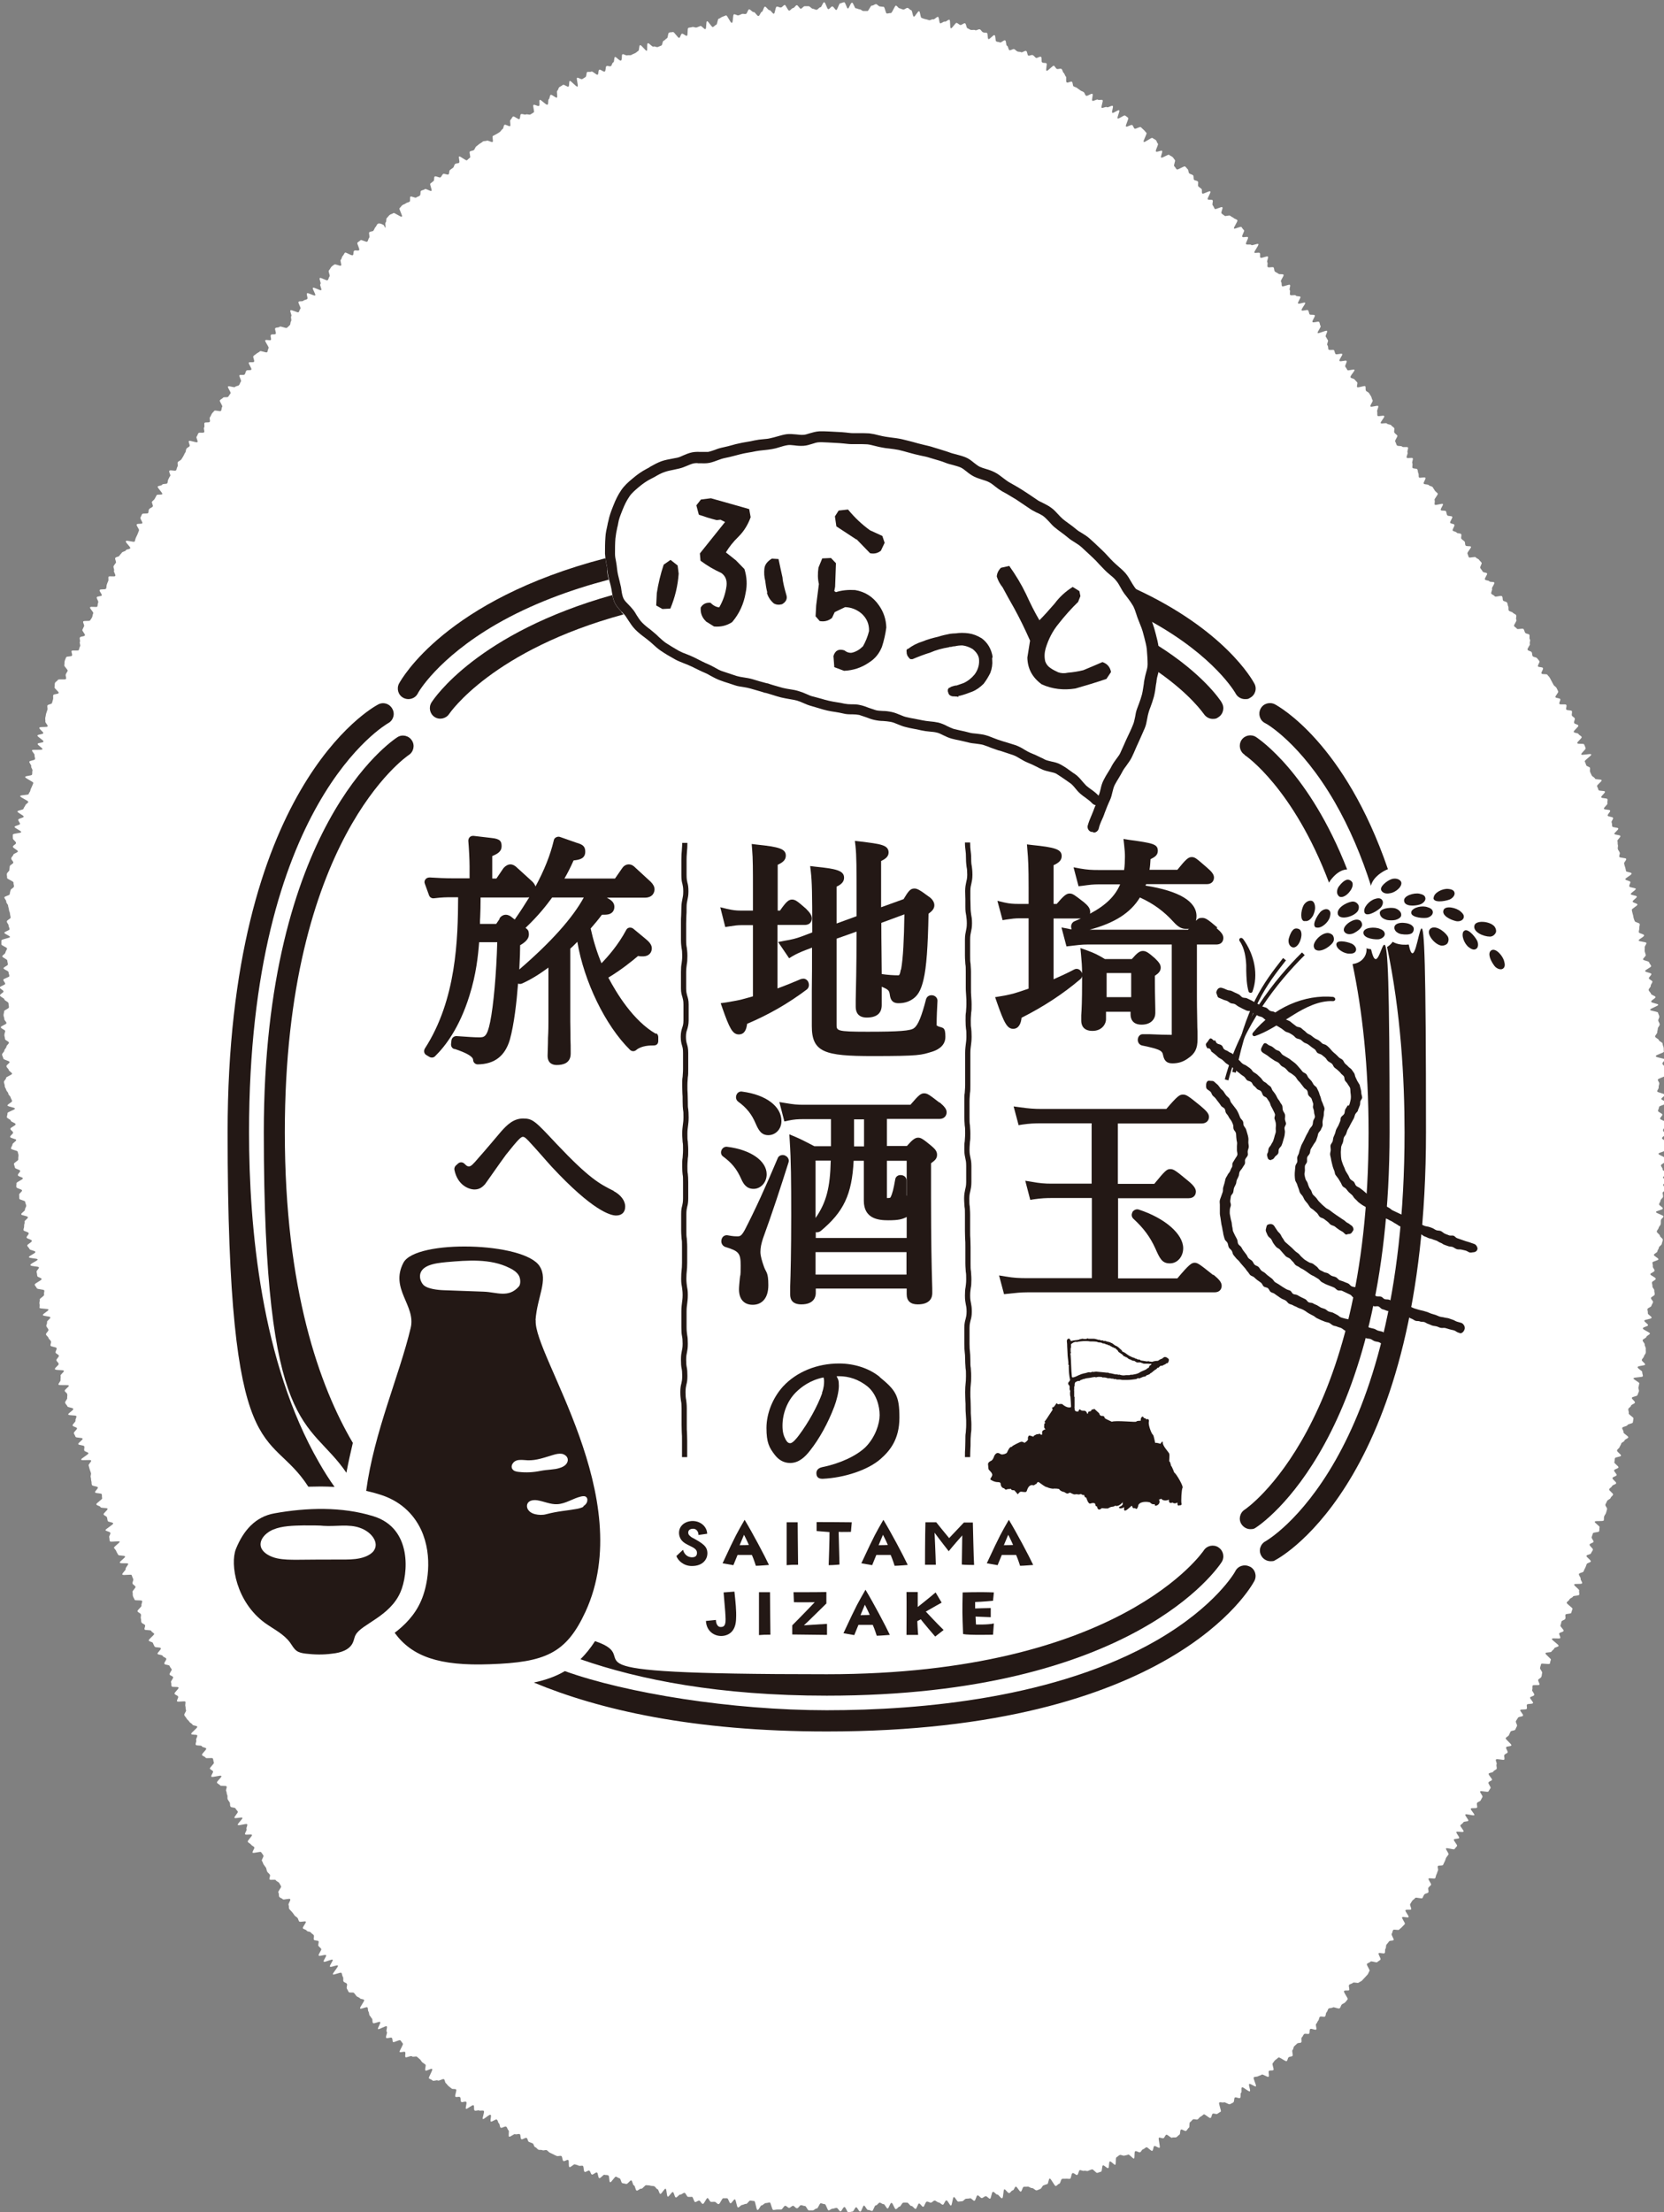 <?xml version="1.0" encoding="UTF-8"?>
<svg id="_レイヤー_2" data-name=" レイヤー 2" xmlns="http://www.w3.org/2000/svg" version="1.1" viewBox="0 0 799.8 1062.9">
  <rect x="0" y="0" width="799.8" height="1062.9" fill="#808080" stroke="none"/>
  <defs>
    <style>
      .cls-1 {
        fill-rule: evenodd;
      }

      .cls-1, .cls-2, .cls-3 {
        stroke-width: 0px;
      }

      .cls-1, .cls-3 {
        fill: #231815;
      }

      .cls-2 {
        fill: #fff;
      }
    </style>
  </defs>
  <path class="cls-2" d="M184.5,108.2s-2.1-1.4-3-.6c-.4.3-.6,1.1-1.1,1.6-.4.4-.5,1.2-1,1.7-.4.4-1.4.2-1.9.7-.4.4.4,2.2-.1,2.7-.4.4-.4,1.4-.9,1.8-.4.4-2.8-1.1-3.2-.7-.4.4-1,.7-1.5,1.2-.4.4,1.3,3.1.8,3.6s-1.9-.2-2.4.3-.1,1.6-.6,2.1-3.4-1.6-3.8-1.2-.6,1.1-1.1,1.6-.4,1.4-.9,1.8.6,2.4.1,2.8c-.4.4-2.7-.9-3.2-.5s-1.1.7-1.5,1.2-.6,1.1-1.1,1.6.7,2.5.3,2.9-.4,1.3-.9,1.8-3.4-1.5-3.8-1,.8,2.5.3,2.9.8,2.5.4,2.9-3.6-1.6-4-1.1,1.5,3.1,1.1,3.6-3.4-1.4-3.9-1,.5,2.2.1,2.7-1.4.4-1.9.9-1.9,0-2.3.5,1.3,2.9.9,3.3-.5,1.3-.9,1.7-3.5-1.4-3.9-.9.8,2.4.4,2.8.3,1.9-.1,2.4-.2,1.5-.6,1.9-.9.9-1.4,1.3-3.1-1-3.5-.5-1.7.2-2.1.7.6,2.2.2,2.7-1.9,0-2.3.5.3,1.9,0,2.4-2.3-.3-2.7.2,2,3.3,1.6,3.8-.3,1.4-.7,1.9-3.1-.9-3.5-.4-1.2.7-1.6,1.1-1.1.7-1.5,1.2.7,2.2.3,2.7-2.1,0-2.5.4,1.6,2.9,1.2,3.4-2,0-2.4.5-.4,1.3-.8,1.8-2.1,0-2.5.4,1.1,2.5.7,3-.5,1.2-.9,1.7-1.5.4-1.9.9-3-.7-3.4-.2,1.6,2.8,1.2,3.3-.7,1.1-1.1,1.6-2.1,0-2.5.5-1.1.7-1.5,1.2,1.5,2.7,1.1,3.2-.2,1.4-.6,1.9-2.8-.5-3.2,0-.9.9-1.2,1.4-.5,1.2-.9,1.7.3,1.7-.1,2.2-2.2,0-2.5.5.2,1.7-.2,2.2.4,1.8,0,2.3-2.3-.1-2.7.4-.5,1.2-.9,1.7.8,2.1.4,2.6-3.7-1-4.1-.5.7,2,.3,2.5-1.2.7-1.5,1.2-.2,1.4-.6,1.9-.5,1.1-.9,1.7-.6,1.1-1,1.6-1.2.7-1.6,1.2.2,1.6-.2,2.2-.3,1.3-.7,1.8-2.8-.4-3.2.2.8,2,.4,2.5-.6,1.1-.9,1.6-.2,1.4-.5,1.9-2.1.1-2.5.7-1.8.4-2.1.9,2.5,3.1,2.2,3.6-2.4,0-2.7.5-.6,1.1-.9,1.7-.9.9-1.3,1.4.7,1.9.3,2.4-1.3.7-1.7,1.2-.2,1.4-.5,1.9-2.6,0-2.9.5-.5,1.2-.8,1.7,1.2,2.2.9,2.7-2.4,0-2.7.6,1.4,2.3,1.1,2.9-.4,1.2-.7,1.8-.5,1.1-.8,1.7-.3,1.3-.6,1.8-3.8-.8-4.2-.2,2.4,2.8,2.1,3.4-1.8.4-2.1,1-1.6.6-1.9,1.1-.9.9-1.2,1.5-1.7.5-2,1.1.6,1.8.3,2.3-.8,1-1.1,1.6.5,1.7.2,2.2.9,1.9.6,2.5-2.9-.1-3.2.4.1,1.5-.2,2.1-.5,1.2-.7,1.8,0,1.4-.4,1.9-2.7,0-3,.6,1.3,2.1,1,2.6-2.2.3-2.4.9,1,1.9.7,2.5-.2,1.3-.4,1.9-3.2-.2-3.5.4,1.8,2.3,1.5,2.9-.3,1.3-.5,1.8-.7,1.1-1,1.6-3,0-3.3.5.7,1.8.4,2.3-.5,1.2-.8,1.7,1.5,2.1,1.2,2.7-2.1.4-2.4,1,.3,1.6,0,2.1.4,1.6.1,2.1-.4,1.2-.6,1.8-3.3-.1-3.5.5.5,1.6.2,2.2-2.5.2-2.8.8-.5,1.2-.7,1.8,0,1.4-.2,2,1.9,2.2,1.6,2.8-.7,1.1-.9,1.7.4,1.5.1,2.1-3.6-.1-3.9.5-1.2.9-1.4,1.5,0,1.4-.2,2,2.3,2.2,2,2.8-2.4.4-2.6,1,.1,1.4-.1,2-.3,1.2-.5,1.8-2,.6-2.2,1.2.2,1.4,0,2-.4,1.2-.6,1.8-.2,1.3-.4,1.9.1,1.4,0,2,1.3,1.7,1.1,2.3-3.9,0-4,.7,2.1,2,1.9,2.6-2.6.5-2.8,1.1,3,2.2,2.9,2.9-2.6.5-2.8,1.1,2.5,2,2.3,2.6-4.8,0-5,.5,1.3,1.7,1.2,2.3.4,1.4.2,2-2.6.6-2.7,1.2,1.1,1.6.9,2.2.8,1.5.6,2.1,0,1.3-.2,1.9-3.1.5-3.3,1.1,4,2.3,3.9,2.9-.5,1.2-.7,1.8-.6,1.1-.7,1.8-.7,1.1-.8,1.7-3.9.4-4.1,1,4,2.2,3.9,2.8-1.2,1-1.4,1.6-.8,1.1-.9,1.7-2.8.7-2.9,1.3,3.1,1.9,3,2.5-2.4.8-2.6,1.4.9,1.5.8,2.1-2.5.8-2.6,1.4,3.3,1.9,3.2,2.5-3.9.6-4,1.2,0,1.3,0,1.9,1.6,1.5,1.5,2.2-1.4,1-1.5,1.7,2.5,1.7,2.4,2.3-2.1,1-2.2,1.6-1,1.1-1,1.8,1.1,1.4,1,2-1.6,1.1-1.7,1.7-.1,1.3-.2,1.9-1.1,1.1-1.2,1.8.2,1.3.1,1.9,3.2,1.6,3.1,2.3.3,1.3.2,1.9-1.5,1.1-1.6,1.7-.4,1.2-.4,1.9-2.6,1-2.6,1.6,1,1.4.9,2,.9,1.4.9,2,.4,1.3.4,1.9.5,1.3.5,1.9.3,1.3.3,1.9-1.7,1.1-1.8,1.8.8,1.3.8,1.9.5,1.3.5,1.9-2.5,1.1-2.5,1.7,2.7,1.4,2.7,2-4.1,1-4.1,1.7,0,1.3,0,1.9,2.8,1.4,2.7,2-.7,1.2-.8,1.9-1.4,1.2-1.5,1.8,2.4,1.4,2.4,2,.3,1.3.3,1.9-2,1.2-2.1,1.8,2.4,1.3,2.4,1.9.4,1.3.4,1.9-2.9,1.2-2.9,1.8.9,1.3.9,1.9-2.6,1.2-2.6,1.8,1.8,1.3,1.8,1.9-1.7,1.2-1.7,1.9,2.1,1.3,2.1,1.9,2,1.2,2,1.9.2,1.2.2,1.9-2.3,1.3-2.3,1.9-.3,1.3-.3,1.9.4,1.2.4,1.9,1,1.2,1,1.9-2.7,1.3-2.7,2,2.1,1.2,2.1,1.8-.4,1.3-.4,1.9.3,1.2.3,1.9,1.9,1.2,1.9,1.8-1.2,1.3-1.2,1.9-1,1.3-1,1.9-1.1,1.3-1.1,1.9.5,1.2.6,1.9,2.9,1.1,3,1.7-1.5,1.3-1.5,2,1,1.2,1.1,1.8,1.5,1.2,1.6,1.8-3,1.5-2.9,2.1-1.1,1.3-1,2,.4,1.2.4,1.9.6,1.2.7,1.8,1,1.2,1,1.8,1,1.2,1.1,1.8.7,1.2.7,1.8-2.3,1.5-2.2,2.1,3.6.9,3.6,1.5-3.7,1.6-3.6,2.2-.3,1.3-.3,1.9,1.9,1.1,1.9,1.7,2.2,1,2.3,1.7-2.5,1.5-2.5,2.2,1.2,1.1,1.3,1.8-1.5,1.4-1.4,2.1,2.9.9,2.9,1.5-1.8,1.5-1.8,2.1-.8,1.4-.7,2,3.1.9,3.2,1.5.4,1.2.4,1.8-.2,1.3-.1,1.9-2.2,1.6-2.1,2.2.4,1.2.5,1.8,2.4.9,2.5,1.5-1.2,1.4-1.1,2.1,2.3.9,2.4,1.5-3.2,1.8-3.1,2.4-.2,1.3,0,1.9,2.6.9,2.7,1.5-1.5,1.5-1.4,2.1,0,1.3.1,1.9,2.7.8,2.8,1.5.4,1.2.5,1.8-.7,1.4-.6,2-1.9,1.6-1.8,2.2,3.1.7,3.2,1.4-1.8,1.6-1.6,2.2-.3,1.3-.2,2-.4,1.4-.3,2,2.4.8,2.5,1.5-1.2,1.5-1,2.1,2.3.8,2.5,1.5-2.3,1.7-2.2,2.3.9,1.1,1.1,1.7,2.7.7,2.8,1.4-3.3,1.9-3.1,2.5,4.1.5,4.2,1.1-3.7,2-3.5,2.7,3.9.5,4.1,1.1-1.3,1.5-1.1,2.2.2,1.2.3,1.9,2,.8,2.1,1.5-3.4,2-3.3,2.7.8,1.1,1,1.7,3.5.5,3.6,1.1-.3,1.3-.1,2-2.3,1.8-2.1,2.4-.3,1.3-.1,2,0,1.3,0,1.9,4.2.3,4.3.9-2.8,2-2.7,2.6,3.4.5,3.6,1.1-1.8,1.7-1.6,2.3-.5,1.4-.3,2,.9,1.1,1,1.7-1.3,1.6-1.2,2.2,1,1,1.2,1.7,1,1,1.2,1.7-.4,1.4-.2,2,2.7.6,2.9,1.2-.6,1.5-.5,2.1,1.4.9,1.6,1.5-1.4,1.7-1.2,2.3,1,1,1.1,1.7-2,1.8-1.8,2.5,4.1.2,4.3.8-1.8,1.8-1.6,2.4-.1,1.3,0,2-1.1,1.6-1,2.2,4.8,0,5,.5-2.1,1.9-2,2.5,1.1,1,1.2,1.6c.2.6-.1,1.3,0,1.9s-1.2,1.7-1,2.3.9,1.1,1.1,1.7c.2.6,2.6.5,2.8,1.2s-2.6,2.1-2.4,2.7,3.7.2,3.9.8-.6,1.5-.4,2.1-1.6,1.8-1.4,2.4,1.9.7,2.1,1.3-1.7,1.8-1.5,2.4.6,1.1.8,1.7,3.2.3,3.4.9-2.2,2-2.1,2.6,2.7.5,2.9,1.1-.2,1.4,0,2,1.8.7,2,1.3-3.7,2.5-3.5,3.1,4.6-.2,4.8.4-1.4,1.8-1.2,2.4.3,1.2.5,1.8.4,1.2.6,1.8-.3,1.4-.1,2,.1,1.3.3,1.9,0,1.3.3,1.9,2.5.5,2.8,1.1-1.5,1.8-1.3,2.4,3,.3,3.2.9,0,1.3.2,1.9-3,2.4-2.8,3,1.8.7,2,1.3,3.2.2,3.4.8-2.1,2.1-1.9,2.7,1.4.8,1.6,1.4.2,1.3.4,1.8,2.4.5,2.6,1.1-3.9,2.8-3.7,3.3,2,.6,2.3,1.2-.7,1.6-.5,2.2.1,1.3.3,1.9,4.5-.3,4.7.2-3,2.5-2.7,3,.9,1,1.1,1.6.6,1.1.9,1.7,3,.2,3.3.8-2.8,2.4-2.5,3,3.8,0,4,.5-1.4,1.9-1.2,2.5-1.9,2.1-1.6,2.7,4.3-.3,4.5.3.4,1.2.7,1.8-.5,1.6-.3,2.2,1.1.9,1.4,1.5-1.6,2-1.4,2.6,0,1.4.2,2,.6,1.1.8,1.7,3.4,0,3.6.6-.5,1.6-.3,2.2-2.2,2.2-1.9,2.8,1.4.8,1.6,1.4-.2,1.5,0,2,0,1.3.3,1.9,1.4.8,1.7,1.3-.5,1.6-.2,2.1,3,.1,3.2.7,1.2.9,1.4,1.4-2.8,2.6-2.6,3.2,1.8.6,2,1.2.5,1.1.8,1.7,2.7.2,3,.8-1.8,2.2-1.6,2.7,2.3.4,2.5,1,1.4.7,1.7,1.3-1.2,1.9-.9,2.5,2.3.4,2.5,1,.7,1.1,1,1.6-1.2,1.9-1,2.5,1.5.7,1.7,1.3-1.3,2-1,2.5,0,1.3.3,1.9,3,0,3.3.6-2.2,2.4-1.9,3,1.4.7,1.7,1.3-.8,1.8-.5,2.3,3.8-.3,4,.2-.2,1.5,0,2.1,0,1.3.3,1.9-1.1,1.9-.8,2.5.8,1,1.1,1.6,1,.9,1.3,1.5,1.2.8,1.5,1.4,2,.4,2.3,1-3.1,2.9-2.9,3.5,2.7.1,2.9.7-.8,1.8-.5,2.3-.5,1.6-.2,2.2,2.7.1,2.9.7,1.8.5,2.1,1.1-2.3,2.5-2,3.1,1.4.7,1.7,1.3,3.2-.2,3.5.4.2,1.3.5,1.9-2.2,2.5-1.9,3,1.3.8,1.5,1.3-1.1,1.9-.8,2.5,4.5-.9,4.8-.3-2.4,2.6-2.1,3.2,1.2.8,1.5,1.3,2.8,0,3.1.5-.5,1.7-.2,2.2.2,1.3.5,1.9,0,1.5.2,2,.7,1.1,1,1.6,0,1.4.4,2,2.1.3,2.4.9.8,1,1.1,1.5-1.9,2.5-1.6,3,3.5-.5,3.8,0-2.5,2.8-2.2,3.4,4.2-.9,4.5-.3-.6,1.7-.3,2.3-1,2-.7,2.5,3-.2,3.3.3-2.3,2.7-2,3.3,1.2.8,1.5,1.3,1.2.8,1.6,1.3-1.1,2.1-.8,2.6,3.8-.7,4.1-.2.8,1,1.1,1.6-1.1,2.1-.7,2.6.5,1.2.8,1.7.8,1,1.1,1.5.3,1.3.6,1.9.9.9,1.3,1.5-.5,1.8-.1,2.3,2.7-.2,3,.4,1.2.7,1.6,1.3.6,1.1.9,1.6-1.7,2.5-1.3,3,.1,1.4.4,2,1.3.7,1.7,1.2,3.3-.6,3.6,0-1.1,2.2-.8,2.8,0,1.5.4,2,.9.9,1.3,1.4.8,1,1.1,1.5,1.1.8,1.5,1.3.4,1.2.8,1.7,2.9-.4,3.2.1-1.8,2.7-1.4,3.2,1.4.5,1.8,1.1,1.7.4,2,.9,1.1.8,1.4,1.3-.2,1.7.1,2.2,1.9.2,2.2.7-.4,1.8,0,2.3,1,.9,1.3,1.4-1.6,2.7-1.2,3.2,3.1-.7,3.5-.2-1.5,2.6-1.1,3.1,4-1.4,4.3-.9-1.7,2.8-1.3,3.3,3.4-1,3.8-.5-2.7,3.7-2.4,4.2,3.7-1.2,4.1-.7.3,1.4.7,1.9,0,1.7.3,2.2,1.2.6,1.6,1.1-.3,1.8,0,2.3.6,1.2.9,1.7,2.1,0,2.5.4.8,1,1.2,1.5,1.3.6,1.7,1.1,1.6.3,2,.8-2.3,3.6-1.9,4.1,3.1-1,3.5-.5.1,1.5.5,2,.2,1.5.6,1.9.7,1.1,1.1,1.5,0,1.6.5,2.1,2.9-.9,3.4-.5-1.4,3-1,3.4,3.8-1.8,4.2-1.3-.5,2.2,0,2.6-.7,2.4-.3,2.9,2.2-.4,2.7,0,.2,1.6.6,2,3-1.2,3.5-.8.7,1,1.2,1.5-1.9,3.7-1.5,4.1,2.2-.4,2.6,0-.2,2.1.2,2.5,2.6-.9,3.1-.4,1.9-.2,2.4.2.9.8,1.4,1.2.7,1.1,1.2,1.5,1.1.7,1.5,1.1-.5,2.4,0,2.8,2.7-1.2,3.2-.7-2,4.1-1.5,4.5,1.2.5,1.7,1,2-.4,2.5,0,2.5-1,3-.6.4,1.5.9,1.9.8,1,1.3,1.4,1,.8,1.5,1.2,1.6,0,2.1.4-.8,3.1-.3,3.5,1.7-.2,2.2.2.1,1.9.6,2.3,1.9-.5,2.4,0-.6,3-.1,3.3,3.1-2.1,3.6-1.7,0,2.1.5,2.5,1.7-.3,2.2,0,1.6-.2,2.2.2-.9,3.6-.4,3.9,3.1-2.4,3.7-2-.4,2.8.1,3.2,2.3-1.3,2.9-.9.5,1.5,1,1.8.3,1.8.9,2.1,2-.9,2.6-.5.6,1.4,1.1,1.7-.2,2.8.3,3.1,2.4-1.5,2.9-1.2,1.6-.3,2.2,0,.2,2.1.8,2.4,1.9-.9,2.5-.6.5,1.6,1.1,1.9,1.2.4,1.8.7.6,1.6,1.2,1.8,1,.9,1.5,1.2,1.4,0,2,.3,1.6-.3,2.1,0,.9.9,1.5,1.2,1.1.5,1.7.8,1.1.6,1.7.8,1.5-.3,2.1,0,.4,2.1,1,2.4,1.7-.8,2.3-.5,0,3.1.6,3.4,2-1.5,2.6-1.3,1.2.3,1.8.6,1.4-.1,2,.1.3,2.6.9,2.9,1.6-.8,2.2-.6.7,1.7,1.3,1.9,1.8-1.2,2.4-1,.5,2.4,1.1,2.7,2-1.8,2.5-1.6c.6.2,1.3,0,1.9.3s.3,3.2.9,3.3,2.2-2.9,2.8-2.7,1.1.7,1.7.8.7,2.1,1.3,2.3,1.2.2,1.9.4,1.8-1.8,2.4-1.7.7,2.3,1.3,2.4.7,2.3,1.3,2.5,1.6-1.1,2.2-.9,1.8-1.8,2.4-1.7,1.3,0,1.9.2,1.2.1,1.9.3,1,1.3,1.6,1.4.8,2.2,1.4,2.3,1.9-2.6,2.5-2.5.5,3.7,1.1,3.8,1.8-2.3,2.4-2.2.8,2.4,1.4,2.6,1.6-1.5,2.2-1.4,1.5-1,2.1-.8,1,1.8,1.6,1.9,1.3,0,1.9,0,.9,2.4,1.5,2.5,1.4-.8,2-.7,1,1.5,1.7,1.6,1.7-2.9,2.3-2.8,1,1.7,1.6,1.8,1.3-.1,1.9,0,1.1,1.1,1.8,1.1,1.6-2.8,2.2-2.8,1.3,0,1.9,0,1,2.3,1.6,2.4,1.5-1.9,2.1-1.9.9,3.8,1.5,3.9,1.4-1.2,2-1.2,1.3-.6,1.9-.5,1.4-1.6,2-1.6,1.2.2,1.9.2.9,4.2,1.6,4.3,1.4-2.2,2-2.2,1.3-1.1,2-1.1,1.3-.3,1.9-.3,1,3.6,1.7,3.6,1.3-.2,1.9-.2,1.3,0,1.9,0,1.3-1.9,2-1.8,1.2,1,1.8,1,1.3-1,1.9-1,1.2,1.2,1.9,1.2,1.3-1.5,1.9-1.5,1.2.4,1.9.4,1.2,2.1,1.9,2.1,1.3,0,1.9,0,1.3-1,1.9-.9,1.3-2.5,1.9-2.5,1.2.4,1.9.4,1.3,3,1.9,3,1.2-.8,1.9-.8,1.2-.4,1.9-.4,1.3,1.7,1.9,1.7,1.2-2.1,1.9-2.1,1.3,2.6,1.9,2.6,1.2-.4,1.9-.4,1.2-2,1.8-2.1,1.3,2.1,2,2.1,1.2-2.9,1.8-2.9c.6,0,1.3,2.2,2,2.1s1.3.5,1.9.5,1.1-2.7,1.8-2.7,1.2-1.2,1.8-1.3,1.3.8,1.9.7,1.4,2.2,2,2.1,1.1-2.6,1.8-2.7,1.4,3,2.1,3,1.2-1.2,1.8-1.2,1.1-1.8,1.8-1.9,1.3,0,1.9,0,1.4,1.7,2,1.6,1.4,1.4,2,1.4,1.1-2.6,1.7-2.6,1.4,1.7,2,1.6,1-2.4,1.7-2.5,1.3.5,1.9.5,1.2-.9,1.8-1,1.4.9,2,.9,1.4,1.1,2,1.1,1-2,1.7-2.1,1.6,2.5,2.2,2.5.8-4,1.4-4.1,1.5,2.3,2.2,2.2,1.3-.1,1.9-.2,1.1-1.1,1.8-1.2,1.3,0,1.9-.2,1.5,1.3,2.1,1.2.9-2.5,1.5-2.6,1.5,1.4,2.1,1.3,1.1-.8,1.8-.9,1.5,1.3,2.1,1.2.7-3.2,1.4-3.3,1.5,1.4,2.1,1.3,1.6,1.9,2.3,1.8.5-4.2,1.1-4.3,1.6,1.9,2.3,1.8,1-1.2,1.7-1.3.9-1.7,1.5-1.8,1.8,2.6,2.4,2.4.8-2.2,1.4-2.3,1.3,0,1.9-.1,1.5.8,2.1.7,1.6,1.2,2.2,1.1,1.2-.5,1.8-.7.9-1.5,1.5-1.7,1.2-.5,1.8-.6.6-2.6,1.2-2.7,2.3,3.7,2.9,3.6,1.1-1,1.7-1.1.7-2.1,1.3-2.3,1.3,0,1.9-.1,1.4.2,2,0,.5-2.5,1.2-2.7,1.6,1.1,2.2.9.7-2.1,1.2-2.3,1.5.5,2.1.3,1.4.3,2,0,1.2-.5,1.8-.7,2,1.9,2.6,1.7,1.2-.4,1.8-.6.3-2.8.9-3,1.9,1.5,2.5,1.3.2-3,.8-3.2,2.1,1.8,2.6,1.6,0-3.3.6-3.6,1-.9,1.6-1.1,1.6.5,2.2.3,1.3-.2,1.8-.5,2.3,2.1,2.8,1.9,0-3.2.6-3.5,1.7.7,2.3.5.8-1.2,1.4-1.4,1-.7,1.6-1,2.3,2,2.9,1.7.4-2.1,1-2.3,2,1.1,2.5.8-.8-4.5-.3-4.8,1.6.5,2.2.2.7-1.3,1.3-1.6,2.3,1.7,2.8,1.4,1.5,0,2-.2.9-.9,1.5-1.2.2-2.2.8-2.5,2,1,2.5.6.8-1.2,1.3-1.5,0-2.4.6-2.7.8-1,1.4-1.3,1.7.3,2.2,0,.8-1,1.4-1.3,1-.7,1.5-1.1,2.7,2,3.3,1.7.5-1.6,1-2,1.8.4,2.3,0,1.1-.7,1.6-1-1.2-4-.7-4.4,1.7.2,2.2-.1,2.4,1.2,2.9.9,1.2-.5,1.7-.9.2-1.9.7-2.3,2,.6,2.5.2,0-2.2.5-2.5-.1-2.2.4-2.6,3.3,2.3,3.8,1.9-.8-3.1-.3-3.5,2.8,1.5,3.2,1.1-1.5-3.9-1-4.3,1.5-.2,2-.5,1.3-.4,1.8-.8,2.8,1.4,3.3,1-.3-2.4.2-2.8,1.6,0,2.1-.4-.8-2.8-.3-3.3.7-1.1,1.2-1.5,1-.7,1.5-1.2,3.5,2.1,4,1.7.5-1.4.9-1.8,1.5-.3,1.9-.7-.4-2.3,0-2.8c.5-.4.4-1.4.8-1.8s.9-.8,1.4-1.3,1.6-.2,2-.6-.2-2,.3-2.4.6-1.2,1.1-1.6,2,.2,2.4-.2,0-1.7.5-2.2,2.5.7,2.9.2-.5-2.2,0-2.7.6-1.2,1-1.6.3-1.4.8-1.8,2.1.3,2.5-.2.2-1.5.7-2,.5-1.3.9-1.7,1.7-.2,2.1-.6,2.8.9,3.3.4.5-1.2.9-1.7c.4-.5,1.2-.6,1.7-1.1s.8-1,1.2-1.5-2.2-3.5-1.7-4,2,0,2.4-.4-.4-2,0-2.5,1.3-.5,1.8-1,2.4.3,2.8-.1,1.3-.6,1.7-1.1.9-.9,1.3-1.4.9-.9,1.3-1.4.5-1.2.9-1.7-1.6-2.9-1.2-3.4,1.3-.6,1.7-1.1,2.9.7,3.3.2,1.2-.7,1.5-1.2-1.2-2.5-.9-3,2.5.4,2.9-.1,0-1.6.4-2.1.1-1.5.5-2,.8-.9,1.2-1.5,1.9-.2,2.2-.7-1.3-2.5-.9-3,.3-1.3.7-1.8,2.5.3,2.9-.2,1-.8,1.4-1.3,1-.9,1.3-1.4-1.6-2.7-1.3-3.2,2.8.4,3.1-.1-1.8-2.8-1.5-3.3,2.3,0,2.7-.4-.8-2-.4-2.6.6-1.1,1-1.6,1.1-.8,1.4-1.3,3.2.6,3.5,0,.5-1.2.9-1.7,1.6-.5,1.9-1-.3-1.7,0-2.2,1-.9,1.3-1.4-1.5-2.5-1.2-3,2.9.3,3.2-.2c.3-.5.3-1.3.6-1.8s.4-1.3.7-1.8-.3-1.7,0-2.2,2.2,0,2.5-.6.5-1.2.8-1.7.4-1.3.7-1.8.8-1,1.1-1.5-1.5-2.4-1.2-2.9,3.8.8,4.1.3.9-1,1.2-1.5-1.9-2.6-1.5-3.1,2.2-.2,2.5-.7-1.6-2.4-1.3-2.9,3.1.4,3.4-.2-1.8-2.5-1.5-3,1.1-.8,1.4-1.4,2.1-.3,2.4-.8-1.8-2.5-1.4-3,4,.8,4.3.3-2-2.6-1.7-3.1,2.7,0,3-.5-.3-1.6,0-2.2,1.4-.7,1.7-1.2.6-1.1.9-1.7-1.4-2.2-1.1-2.7,3.7.6,4,0,.7-1.1,1-1.6-1.3-2.1-1-2.7,1.4-.7,1.7-1.2-1.9-2.4-1.6-3,1.9-.4,2.2-1,1.3-.8,1.6-1.3-.3-1.6,0-2.2-.6-1.7-.3-2.3,3.7.5,4,0-.2-1.5,0-2.1,1.3-.8,1.6-1.3-1-1.9-.7-2.5,2.2-.3,2.5-.9-3-2.9-2.7-3.5,1.2-.8,1.5-1.4.5-1.1.8-1.7,2-.4,2.3-1,.5-1.2.8-1.7-.8-1.8-.5-2.4.7-1,1-1.6,2.1-.4,2.4-1-1.6-2.2-1.3-2.7,2.8,0,3.1-.6-.2-1.5.1-2,2.6-.2,2.9-.7-1.6-2.2-1.4-2.7,1.7-.6,2-1.2-1.3-2-1-2.5,0-1.4.2-2,3.1,0,3.3-.5-.8-1.8-.6-2.3,1.2-.8,1.5-1.4.2-1.3.4-1.9-1.2-1.9-1-2.5.3-1.2.5-1.8,4,.4,4.2-.2.2-1.3.5-1.8-2.8-2.6-2.6-3.2,2.6-.2,2.9-.8,1.1-.9,1.3-1.5,1.8-.6,2.1-1.2-3.5-2.8-3.2-3.4,3.8.2,4-.4-.7-1.7-.5-2.2,1.8-.6,2.1-1.2-1.8-2.1-1.5-2.7.3-1.2.5-1.8,1.5-.7,1.8-1.3-.1-1.4.1-2,2.6-.3,2.8-.9.3-1.2.6-1.8-3-2.5-2.8-3.1,1.1-.9,1.3-1.5,1.4-.8,1.7-1.4,2.8-.3,3-.9-.2-1.4,0-2c.2-.6-2.6-2.3-2.4-2.9s3.6,0,3.8-.6-.9-1.7-.7-2.2-1.1-1.7-.8-2.3,2-.6,2.2-1.2.5-1.1.8-1.7.5-1.2.7-1.8,1.8-.7,2-1.3-2.3-2.1-2.1-2.7,2-.6,2.2-1.2.7-1.1.9-1.7-1.8-1.9-1.6-2.5,1.7-.8,1.9-1.3-1.1-1.7-.9-2.3.4-1.2.6-1.8,2.8-.4,3-1,0-1.3.2-1.9-2.5-2.1-2.3-2.7,4.1,0,4.3-.6,0-1.3.2-1.9.7-1.1.9-1.7.3-1.2.5-1.8-1-1.6-.8-2.2c.2-.6.6-1.1.8-1.7s1.5-.9,1.7-1.5,1-1,1.2-1.6-2-1.9-1.9-2.5,1.2-1,1.4-1.6,1.9-.8,2-1.4-2-1.9-1.8-2.5,1.9-.8,2-1.4-1.4-1.7-1.2-2.3,2-.8,2.1-1.4-2.2-1.9-2-2.5.1-1.3.3-1.9,2.7-.6,2.9-1.2-2-1.8-1.9-2.5,1-1,1.2-1.6.7-1.1.8-1.7,1.5-.9,1.6-1.5,1.6-.9,1.8-1.5-2.5-1.9-2.3-2.5-.8-1.5-.6-2.1,2.3-.7,2.5-1.3,2.5-.7,2.6-1.3.2-1.3.3-1.9-2.5-1.9-2.3-2.5-.3-1.4-.2-2,1.2-1,1.3-1.6,1.7-.9,1.9-1.5-1.6-1.7-1.5-2.3,2.5-.7,2.7-1.3.5-1.2.7-1.8-.4-1.4-.2-2,.2-1.2.4-1.8-3-1.9-2.8-2.5,4.4-.4,4.5-1-.4-1.4-.3-2-2.4-1.7-2.2-2.4,3.5-.6,3.6-1.2-1.7-1.6-1.6-2.2.9-1.1,1-1.7.8-1.1.9-1.8-.1-1.3,0-1.9-.6-1.4-.5-2-1.1-1.5-1-2.1,1.7-1,1.8-1.6,1.6-1,1.7-1.6-3.5-1.8-3.4-2.5,2.4-.9,2.5-1.5-1.9-1.6-1.8-2.2,3.4-.7,3.5-1.4-1.9-1.5-1.8-2.2-.2-1.3-.2-1.9,1.8-1,1.9-1.6.7-1.2.8-1.8-1.1-1.4-1-2,1.7-1,1.8-1.7-.3-1.3-.2-1.9-1-1.4-.9-2-.3-1.3-.2-1.9,1.7-1,1.8-1.7-2.6-1.6-2.6-2.2,1.9-1,2-1.7-.9-1.4-.8-2-.2-1.3-.2-1.9,2.9-1,2.9-1.6-2.2-1.5-2.2-2.1,1.7-1.1,1.7-1.7.7-1.2.7-1.8,1.3-1.1,1.4-1.8.4-1.2.5-1.9-1.4-1.4-1.4-2-1.5-1.4-1.5-2,.8-1.2.9-1.8.9-1.2,1-1.8,0-1.3.1-1.9c0-.6,1.2-1.2,1.2-1.8s-3.6-1.5-3.6-2.1,3.3-1,3.3-1.7-1.8-1.4-1.8-2,.7-1.2.7-1.8,1.1-1.2,1.2-1.8-.2-1.3-.2-1.9,1.6-1.2,1.6-1.8-1.3-1.3-1.3-2,1.3-1.2,1.4-1.8-1.6-1.3-1.5-1.9,2-1.2,2-1.8-2.3-1.3-2.2-2-.8-1.3-.8-1.9,1.9-1.2,1.9-1.8-.3-1.3-.3-1.9-2.8-1.3-2.8-1.9,3.6-1.2,3.6-1.8.6-1.3.6-1.9-.5-1.3-.5-1.9-2-1.3-2-1.9,1.6-1.3,1.6-1.9-1.1-1.2-1.1-1.9,1-1.3,1-1.9.3-1.3.3-1.9-2.7-1.2-2.7-1.8,1.1-1.3,1.1-1.9-2.1-1.2-2.1-1.8.5-1.3.5-1.9,4-1.4,3.9-2-2.7-1.2-2.8-1.8,1.6-1.3,1.6-2-3.6-1.1-3.6-1.7.8-1.3.7-1.9.3-1.3.3-1.9-.7-1.2-.7-1.8,3.8-1.5,3.8-2.1.2-1.3.1-1.9-.4-1.2-.5-1.9-1.1-1.2-1.2-1.8,1.2-1.4,1.1-2-4.3-.9-4.3-1.6,4-1.6,3.9-2.2,0-1.3-.1-1.9-.5-1.2-.5-1.9-1.7-1.1-1.8-1.7-1.7-1.1-1.8-1.7,1-1.4,1-2,.3-1.3.3-1.9,1-1.4.9-2c0-.6-.6-1.2-.7-1.8s.6-1.3.5-2-.5-1.2-.6-1.8-3.7-.8-3.8-1.4,4-1.8,3.9-2.4-3.3-.8-3.4-1.5,2.2-1.6,2.1-2.2-2.1-1-2.2-1.6-1-1.1-1.1-1.8,1.1-1.4,1-2,.8-1.4.8-2-1.6-1-1.7-1.6,1.3-1.5,1.2-2.1-2.9-.8-3-1.4,3-1.8,2.9-2.4-.8-1.1-1-1.8-2.8-.8-2.9-1.4,1.4-1.5,1.3-2.1-.4-1.2-.5-1.8.1-1.3,0-1.9.9-1.5.8-2.1-3.6-.6-3.7-1.2,2.8-1.8,2.6-2.5-2.3-.8-2.5-1.4.3-1.4.2-2,.3-1.4.2-2-2.2-.8-2.4-1.4-.5-1.2-.6-1.8-.2-1.2-.4-1.8-.3-1.2-.4-1.8,2.9-2,2.7-2.6-2.2-.8-2.3-1.4,2.2-1.8,2-2.4-2.8-.6-2.9-1.2,2.5-1.9,2.4-2.5-2.9-.5-3.1-1.2.6-1.5.5-2.1-2.2-.7-2.4-1.3,3.2-2.1,3-2.8-2.6-.6-2.7-1.2-.2-1.2-.4-1.8-.4-1.2-.5-1.8,1.2-1.6,1-2.2-3.1-.4-3.3-1,.4-1.4.2-2-.7-1.1-.9-1.7.2-1.4,0-2,0-1.3-.2-1.9,1.6-1.8,1.4-2.4-2.7-.5-2.9-1,2.1-2,1.9-2.6-2.7-.4-2.9-1,0-1.3-.3-1.9.9-1.6.7-2.2-2.4-.5-2.6-1.1,1.4-1.8,1.2-2.4-2.8-.3-3-.9c-.2-.6,1.9-2,1.7-2.6s.2-1.4,0-2-2.8-.3-3-.9,2-2.1,1.8-2.7-2.9-.2-3.1-.8-.4-1.2-.7-1.8,2.4-2.3,2.2-2.9-3-.2-3.2-.8-1.2-.9-1.5-1.4-.5-1.1-.8-1.7,0-1.4-.1-2-1.6-.7-1.8-1.3-.4-1.2-.7-1.8,3.4-2.8,3.1-3.4-4.6.6-4.8,0,2.3-2.4,2.1-3-.4-1.2-.7-1.8-3,0-3.3-.6,2.4-2.4,2.1-3-1.2-.8-1.5-1.4-2-.4-2.3-1,2.5-2.5,2.2-3.1-1.7-.6-2-1.2.5-1.7.3-2.2-1.2-.9-1.4-1.4.2-1.5,0-2.1-2.4-.2-2.7-.8.4-1.6,0-2.2-3,.1-3.3-.5.7-1.8.4-2.3-2-.4-2.3-.9,1.6-2.2,1.3-2.8-.5-1.2-.8-1.7-1.1-.9-1.4-1.4-.6-1.1-.9-1.7-.6-1.1-.9-1.7-.9-1-1.2-1.5-2.5,0-2.8-.6,1-2,.7-2.6-2.1-.3-2.4-.8,1-2,.7-2.5-.8-1-1.2-1.5-1.8-.4-2.1-1-.1-1.4-.5-1.9-1.6-.5-1.9-1.1,1.4-2.3,1.1-2.8.4-1.7,0-2.2,0-1.5-.2-2.1-1.6-.5-2-1-.4-1.2-.8-1.8-2.9.3-3.2-.2-1.1-.8-1.4-1.3,1.5-2.4,1.1-3,.2-1.6-.1-2.2-1.2-.7-1.6-1.2-1.5-.5-1.9-1,0-1.5-.3-2-.2-1.4-.6-1.9-1.6-.5-1.9-1,0-1.4-.5-2-3.1.6-3.5,0-1.2-.7-1.6-1.2.6-1.9.3-2.4,1.5-2.5,1.1-3-2.1-.1-2.4-.6-1.8-.3-2.1-.9,1.4-2.4,1-2.9-1.8-.3-2.1-.9-.7-1-1.1-1.6.9-2.1.6-2.6-.9-.9-1.2-1.4-1.3-.7-1.6-1.2-3,.4-3.3,0-.4-1.2-.7-1.8,2-2.8,1.7-3.3-2.2,0-2.6-.6-.1-1.4-.5-1.9-1.1-.8-1.5-1.3.2-1.6-.1-2.2-1.9-.3-2.2-.8-1.6-.5-1.9-1,1.2-2.3.8-2.8-1.7-.4-2-.9,1.3-2.4,1-2.9-2-.2-2.4-.7-.3-1.3-.6-1.9-2.1-.1-2.5-.6,1.3-2.4,1-2.9-3.6.8-3.9.3.2-1.6-.1-2.2,1.9-2.7,1.5-3.2-1-.8-1.4-1.4-.7-1.1-1-1.6-1.5-.5-1.9-1-2-.2-2.4-.7,1.1-2.2.8-2.8-2.8.3-3.1-.2,0-1.5-.3-2-.2-1.4-.5-1.9-2-.2-2.3-.7.2-1.6-.1-2.2.5-1.9.2-2.4-2.6.2-2.9-.3.7-2,.4-2.5.5-1.9.2-2.4-2.5.1-2.8-.4-2.1-.1-2.5-.6-.4-1.2-.8-1.8,1.3-2.4,1-2.9-1-.8-1.4-1.4.2-1.7-.1-2.2-1.1-.8-1.4-1.3-1.7-.4-2.1-.9-2.7.3-3-.2,2.1-2.9,1.7-3.4-2.9.4-3.2-.1,0-1.6-.2-2.1.8-2.1.5-2.6-3.3.7-3.7.2,1.4-2.5,1-3-.4-1.3-.7-1.8-.7-1.1-1-1.6-1.2-.7-1.5-1.2,0-1.6-.3-2.1-3.5.9-3.9.4.4-1.8,0-2.3-.9-.9-1.3-1.4-1.5-.4-1.9-1,2.2-3.1,1.9-3.6-3.1.6-3.4.1-.6-1.1-1-1.6,1-2.3.6-2.8-3,.6-3.4,0,1.7-2.8,1.3-3.3-2.8.5-3.2,0-.4-1.3-.7-1.8-2.4.2-2.7-.4,0-1.5-.5-2,.6-2,.2-2.5-.6-1.1-1-1.6,1-2.3.6-2.8-4.2,1.5-4.5,1,1.8-2.9,1.4-3.4-.3-1.4-.7-1.9-2.9.6-3.2,0,1.5-2.7,1.1-3.2-2.2,0-2.5-.5-.3-1.4-.7-1.9-2.7.5-3.1,0,2-3.1,1.7-3.6-3,.8-3.4.3,1.5-2.8,1.1-3.2-1.9-.1-2.2-.6-2.3.2-2.7-.3.2-1.8-.2-2.3.5-2,.1-2.5-3.4,1.1-3.8.6,0-1.6-.5-2.1,1.6-2.9,1.2-3.4-2,0-2.5-.5-1.3-.6-1.7-1.1-.2-1.5-.6-1.9-2.4.3-2.8-.2c-.4-.5.2-1.8-.2-2.3s.7-2.2.3-2.7-3.2,1-3.6.5.1-1.7-.3-2.2-2.2.2-2.6-.2,2.3-3.6,1.9-4.1-3,.9-3.4.4-2.1.1-2.5-.4,1.3-2.8.9-3.3-2.2.3-2.7-.2,1.3-2.8.8-3.2-.8-1-1.2-1.5-3.2,1.1-3.6.7,2-3.5,1.6-4-1.3-.6-1.7-1-1.2-.6-1.7-1.1-2.3.4-2.7,0-1.1-.7-1.5-1.2.8-2.4.4-2.9-3.2,1.2-3.6.8-.5-1.2-1-1.7.3-2-.1-2.5-1.8,0-2.3-.4,1.7-3.3,1.2-3.8-3.3,1.4-3.8,1,0-1.8-.4-2.2-1-.7-1.5-1.2.2-1.9-.3-2.4-1.4-.4-1.8-.8,0-1.8-.5-2.2-1.3-.5-1.8-.9-.3-1.5-.7-1.9-.8-1-1.3-1.4-3.5,1.8-4,1.4c-.5-.4-.7-1.1-1.2-1.5s.7-2.6.3-3-.7-1.1-1.2-1.5-1.2-.6-1.6-1-3.3,1.7-3.8,1.3.9-2.8.4-3.2-2.4.8-2.9.3,1.4-3.4.9-3.8-.5-1.3-1-1.7-1.1-.6-1.6-1-3.7,2.3-4.2,1.9,1.8-4,1.3-4.4-.8-1-1.3-1.4-.9-.9-1.4-1.3-2.5,1.1-3,.7-.6-1.3-1.1-1.7-2.5,1.1-3,.7,1.5-3.8,1-4.2-1-.8-1.5-1.1-3,1.8-3.5,1.4,1.2-3.5.7-3.9-2.8,1.6-3.3,1.2.7-2.9.2-3.3-2.3,1-2.8.6-2,.6-2.5.3.9-3.3.4-3.7-1.7.2-2.2-.2-2.2.9-2.7.5.6-3,0-3.3-2.4,1.3-3,.9-.6-1.3-1.1-1.7-1.2-.5-1.7-.9-1-.7-1.5-1.1-1.2-.5-1.7-.8-.3-1.8-.8-2.2-1.9.7-2.5.3,0-2.5-.4-2.8-.6-1.4-1.1-1.8-.5-1.6-1.1-1.9-1.7.3-2.2,0-.8-1.1-1.3-1.5-3,2.7-3.6,2.4.5-3.3-.1-3.6-1.4,0-2-.4,0-2.4-.6-2.7-1.9.8-2.4.5-.9-1-1.5-1.3-1.7.5-2.2.2-.4-1.9-1-2.2-1.9.9-2.4.6-1.4-.1-1.9-.4-1-.9-1.5-1.1-1.8.8-2.3.5-.5-1.9-1.1-2.1-.3-2.3-.9-2.6-2,1.3-2.5,1-1.3-.2-1.8-.5-.2-2.7-.8-3-2.3,2.1-2.9,1.9-.2-2.8-.8-3-1.3,0-1.9-.3-.9-1.2-1.5-1.4-1.6.7-2.2.4-1.4,0-2-.1-1.1-.6-1.7-.8-.6-2.2-1.2-2.4-1.7,1-2.3.8-1.1-.8-1.7-1-2.2,2.8-2.8,2.6-.1-3.9-.7-4.1c-.6-.2-1.6,1.1-2.2.9s-1.6.9-2.2.8-.5-3-1.1-3.1-1.7,1.4-2.3,1.2-1.4.6-2,.4-1.2-.4-1.8-.5-1.2-.4-1.8-.6-.6-3.1-1.2-3.2-1.9,2.7-2.5,2.6-.7-3-1.3-3.1-1.1-1-1.7-1.1-1.5.9-2.1.8-1.2-.5-1.8-.6-1.1-1.2-1.7-1.3-1.8,3.7-2.5,3.6-1.3.3-1.9.2-.9-3.1-1.5-3.2-1.3-.1-1.9-.2-1.2-1.1-1.8-1.1-1.4.8-2,.7-1.5,2.6-2.1,2.6-1.2,0-1.9,0-1.2-.8-1.8-.8-1.2-.5-1.9-.5c-.6,0-1.1-2.6-1.8-2.7s-1.4,2.8-2,2.8-1.1-3-1.8-3-1.3.5-1.9.5-1.3,3.2-1.9,3.2-1.2-1.7-1.9-1.7-1.2,1.3-1.9,1.3-1.3-3.3-2-3.3-1.2,2.4-1.8,2.4-1.2,1.1-1.8,1.2-1.3-.5-1.9-.5-1.3-1.2-2-1.2-1.3,0-1.9,0-1.2,1.1-1.8,1.2-1.4-1.8-2-1.7-1.1,1.3-1.8,1.4-1.1,1.1-1.8,1.2-1.6-2.8-2.2-2.7-1.1,1.1-1.8,1.2-1.3-.5-2-.4-.8,3.3-1.4,3.4-1.5-1.8-2.1-1.7-1.6-1.8-2.2-1.7-.9,2.4-1.5,2.5-.9,1.9-1.6,2-1.6-2-2.3-1.9-1.6-1.4-2.2-1.3-.9,2-1.5,2.2-1.3-.2-1.9,0-1.2.6-1.8.7-1.5-.7-2.1-.5-.3,4-1,4.1-2.2-3.8-2.8-3.6-1.2.5-1.8.7-1.1.8-1.7.9-.6,2.7-1.2,2.9-1,.9-1.6,1.1-2.2-2.9-2.8-2.8-.2,3.6-.8,3.8-1.8-1.7-2.4-1.5-1.2.5-1.8.7-1.5-.4-2.1-.2-1.3.2-1.9.4-.1,3.6-.7,3.8-1.8-1.2-2.4-1-.7,1.8-1.3,2-2.4-3-3-2.8-1.3,0-1.9.3-.4,2.4-1,2.7-1,1-1.6,1.2-.5,2.1-1.1,2.3-1.1.5-1.7.7-1.5-.5-2.1-.2-2.1-1.9-2.7-1.6,0,3.4-.5,3.6-2.6-2.9-3.2-2.7-.3,2.5-.9,2.8-1,.9-1.6,1.1-1.1.5-1.7.8-1.4,0-2,.2-1.8-.8-2.3-.5,0,2.7-.7,3-2.4-2-2.9-1.7-.2,2.4-.8,2.6-.6,1.5-1.2,1.8-1.6-.4-2.1,0-.2,2.3-.8,2.6-2-1.2-2.6-.9c-.6.3-.3,2.1-.8,2.4s-2.4-1.8-3-1.5-1.5,0-2,.2-.3,2.1-.8,2.4-1,.7-1.6,1-2-.9-2.5-.6.8,3.9.2,4.2-3.2-3-3.7-2.7-.1,2.3-.6,2.7-2.1-1.2-2.7-.8-1,.7-1.6,1-.6,1.5-1.1,1.8.3,3-.2,3.3-2.5-1.7-3-1.3-.4,1.7-.9,2.1,0,2.2-.6,2.6-3.2-2.6-3.7-2.3.2,2.6-.4,2.9-2-.8-2.6-.5.6,3.3.1,3.6-1.1.7-1.6,1-1.7-.3-2.2,0-1.9-.5-2.4-.1-.2,1.9-.7,2.3-2.6-1.6-3.1-1.2-.7,1.2-1.2,1.6.3,2.7-.2,3-2.2-1-2.7-.6-.4,1.7-.9,2-.8,1-1.3,1.4-1.1.7-1.6,1-1.1.6-1.7.9.3,2.6-.2,2.9-2.3-.9-2.8-.6-1.5,0-2,.5-1.1.7-1.6,1.1-1,.8-1.5,1.2-.6,1.3-1.1,1.7-1.4.3-1.9.7.5,2.7,0,3-.9.8-1.4,1.2-3.4-2.2-3.8-1.8.5,2.6,0,3-1.4.2-1.9.6-.5,1.4-1,1.8-1,.7-1.5,1.1-.2,1.7-.7,2.1-2.1-.6-2.6-.2-.7,1.2-1.2,1.6-2.3-.8-2.8-.4-.1,1.8-.6,2.2-1,.8-1.5,1.2,1,3.1.5,3.5-2.7-1.3-3.2-.8-1.3.4-1.8.8,0,1.8-.6,2.3-1.2.5-1.7.9-2.4-.8-2.8-.4.1,2-.4,2.4-1.4.4-1.8.8-1.2.5-1.7.9-.8,1-1.3,1.4,1.6,3.7,1.1,4.1-3.6-2.1-4.1-1.7-1.3.5-1.8.9-.8,1-1.3,1.4-.1,1.7-.6,2.2.2,2.2-.2,2.6h0Z"/>
  <g>
    <path class="cls-2" d="M727.9,461c-.6-2.9-3-6.6-6.1-8.4.6-.6,1.1-1.2,1.5-2,1.7-3.2.5-7.1-1.6-9.2-3.3-3.2-8.7-4-12.3-3.1-.4.1-.7.3-1.1.4-.4-1.4-1.2-2.9-3-4.4-.6-.5-1.4-1-2.2-1.5.9-1.6,1.2-3.4.7-5.4-.5-1.7-2.1-4.7-7.2-5.2-3-.4-6.7.8-9.3,3-.3.2-.5.5-.7.7-.8-.5-1.9-.9-3.2-1.2-1.4-.3-3.1-.3-4.8,0,0-1.2-.2-2.4-.8-3.5-1.6-2.9-5-4.4-8.5-4l-.7-2.4c-4.8-13.6-10.4-25.9-16.7-36.8-14.1-24.1-29.4-36.9-36.6-41,0,0-.1,0-.2-.1-1.9-1.4-4.4-2.5-7.6-3.3-.7-2.7-1.6-5-2.6-6.7-1.5-2.7-15.4-26.6-58.1-46.3h0c-.5-.7-.9-1.4-1.4-2.2-.8-1.4-1.8-3.1-3.1-4.6-1.2-1.4-2.5-2.5-3.8-3.7-.7-.6-1.4-1.2-2.1-1.9-.8-.8-1.5-1.6-2.4-2.5-1-1.1-2-2.2-3.1-3.2l-1.9-1.8c-1.3-1.3-2.6-2.5-4-3.7-1.4-1.2-2.8-2.1-4.1-2.9-.9-.6-1.8-1.1-2.4-1.7-1.3-1.1-2.6-2-4-3.1-.8-.6-1.6-1.2-2.4-1.8-.7-.5-1.4-1.3-2.2-2.2-1-1.1-2.2-2.4-3.6-3.4-1.5-1.1-3.1-1.9-4.4-2.5-1-.5-1.9-.9-2.6-1.4-2.2-1.5-4.4-3-6.6-4.4-1.6-1-3.2-1.9-4.8-2.8l-2.1-1.2c-.8-.5-1.6-1.1-2.5-1.8-1.2-.9-2.5-2-4.1-2.8-1.7-.9-3.4-1.4-4.8-1.9-1-.3-2-.6-2.7-1-.6-.3-1.4-.9-2.3-1.6-1.3-1-2.7-2.1-4.5-2.9-1.7-.7-3.4-1.1-4.9-1.5-1-.3-2-.5-2.8-.8-1.9-.7-3.8-1.3-5.7-1.9l-2-.6c-1.7-.6-3.4-.9-5.2-1.3-.9-.2-1.8-.4-2.6-.6-.8-.2-1.6-.4-2.5-.7-1.7-.5-3.5-1-5.3-1.4-1.8-.4-3.7-.6-5.3-.8-.9-.1-1.8-.2-2.6-.4-1-.2-2-.4-3-.7-1.5-.4-3.1-.8-4.9-1-1.8-.2-3.5-.2-5.1-.1-1,0-2,0-2.9,0-1,0-2-.2-3.1-.3-1.8-.2-3.6-.3-5.4-.4-.9,0-1.8,0-2.7-.1-1.4,0-3.2-.2-5-.1-2.1,0-3.9.7-5.4,1.1-1,.3-1.9.6-2.5.6-.8,0-1.8,0-2.9-.2-1.6-.2-3.3-.4-5.3-.1-1.8.3-3.5.8-5.1,1.2-1,.3-1.9.6-2.8.7-1.1.2-2.2.3-3.4.4-1.5.2-3,.3-4.6.7-1.2.3-2.4.5-3.5.7-1.5.3-2.9.5-4.3.9-1,.2-1.9.5-3,.8-1.3.4-2.7.7-4,1-1.6.3-3.1.9-4.3,1.3-1,.4-2,.7-2.8.9-.7.1-1.7,0-2.8,0-1.4,0-3.1-.1-4.9.2-1.9.4-3.5,1-4.9,1.6-.9.4-1.8.8-2.5.9-.8.2-1.6.3-2.5.5-1.6.3-3.5.7-5.3,1.3-2.2.7-4,1.8-5.9,2.8-.5.3-1,.6-1.5.9-2.7,1.4-5,3-7.1,4.8l-.6.5c-1.8,1.5-3.8,3.3-5.5,5.7-1.6,2.4-2.9,4.9-4,7.7l-.4,1c-.8,2-1.7,4.4-2.2,7.1,0,.5-.2,1-.3,1.5v.4c-.5,1.9-.9,4-1.1,6.3-.2,2.6-.2,5.3-.2,8h0c-74.5,19.9-96.3,56.6-98.5,60.7-1.1,1.8-2,4-2.6,6.7-2.9.7-5.3,1.7-7,2.8-7.5,4.2-73.2,45.6-73.2,207.5s6.5,117.7,37,168.1l1.4,2.4c-5.4.3-9.8.9-15.4,1.9-8.4,1.5-19.9,6.8-26.6,23.8-4.5,11.3-.8,35,17.7,48.4,1.4,1,2.8,1.9,4.1,2.8,2.3,1.5,4.5,2.9,5.5,4.2.2.2.3.4.4.7,1,1.5,2.4,3.7,5,5.6,3.7,2.7,7.7,3.2,9.5,3.4,2.7.3,5.4.5,8,.5s4.9-.1,7.3-.4c11.7-1.3,16.5-7.1,18.6-11.7.5-1,.8-2,1-2.7,0,0,.2-.1.3-.2l.2.2c9.9,13.6,25,19.7,49,19.7s3.8,0,5.8-.1c6.8-.2,12.8-.8,18.2-1.7l2.4,2.1c37.7,15.5,85.1,23.4,141,23.4,162.9,0,203.5-65.9,207.5-73.3,1.1-1.8,1.9-4,2.6-6.7,2.9-.7,5.3-1.6,6.9-2.8.3-.2.7-.4,1.3-.8.8-.5,1.9-1.2,3.1-2.1,0,0,0,0,0,0,.8-.6,1.8-1.3,2.8-2.1,12.8-10.1,36.4-34.9,51.8-88.1,1.6-5.6,3.1-11.3,4.4-17.2l.5-2.5c6.6,2.1,13.6,4.2,21.1,6.2.6.2,1.3.3,2,.3,3.3,0,6.2-2.2,7.1-5.4,1.1-3.9-1.2-8-5.2-9.1-8-2.2-15.3-4.4-22.1-6.6l.5-2.4c.2-1.2.4-2.3.6-3.5l.2-1.6c.2-1.4.4-2.9.6-4.4l.4-2.6c.2-1.2.3-2.4.5-3.6l.3-2.5c0-.5.1-.9.2-1.4l.2-2.6c6.1,2.4,12.7,4.8,20,7.2.7.2,1.5.4,2.3.4,3.2,0,6-2,7-5.1.6-1.9.5-3.9-.4-5.6-.9-1.8-2.4-3.1-4.3-3.7-8.7-2.9-16.4-5.7-23.2-8.5l.2-2.6c.4-5.5.7-11.1.9-16.7v-1.7c.1-2.4.2-4.8.3-7.4v-2.6c0-2.8.1-5.7.1-8.6v-.7c0-4.3,0-8.5-.1-12.7v-1c-.1-3.4-.2-6.8-.4-10.1,0-1.7-.2-3.4-.2-5,0-1.7-.2-3.4-.3-5.1-1.2-19.4-3.5-37.7-6.8-54.4l-.7-2.4c.5-.1,1-.3,1.4-.5.7-.4,1.4-.9,1.9-1.5,1.4,3.3,4.8,7,9,7.9.5.1,1.1.2,1.6.2,2.5,0,5.3-1.1,6.8-3.5.9,1.5,2.1,2.7,3.4,3.6,1.9,1.3,3.6,1.8,5.1,1.8s2-.3,2.7-.6c.7,3.1,2.6,5.7,3.3,6.6,1.6,2,4.2,3.4,6.8,3.4s2.7-.4,3.9-1.2c1.5-1,3.8-3.4,2.7-8.5Z"/>
    <g>
      <path class="cls-3" d="M669.3,647.2c-.2,0-.5-.3-.7-.4-.7-.2-1.4-.2-2.1-.4s-1.4-.4-2-.6-1.2-.8-1.9-1-1.4-.2-2.1-.5-1.2-.8-1.9-1-1.5-.1-2.1-.4-1.2-.8-1.9-1-1.5,0-2.2-.2-1.2-.8-1.9-1.1-1.4-.2-2.1-.4-1.3-.6-1.9-.9-1.2-.9-1.8-1.2-1.4-.4-2-.7-1.4-.3-2-.6-1.2-.9-1.8-1.2-1.4-.3-2.1-.6-1.3-.5-2-.8-1.3-.6-1.9-.9-1.1-.9-1.8-1.2-1.3-.7-1.9-1-1.2-.8-1.8-1.2-1.2-.7-1.9-1-1.4-.4-2-.8-1.3-.5-1.9-.9-1.4-.5-2-.8-1-1.1-1.6-1.5-1.3-.6-1.9-.9-1.2-.8-1.8-1.2-1.2-.8-1.7-1.2-1.4-.5-1.9-.9-.8-1.4-1.3-1.8-1.5-.4-2-.8-.7-1.3-1.3-1.8-1.2-.8-1.7-1.2-1.1-.9-1.6-1.4-1.4-.6-1.9-1.1-.8-1.2-1.3-1.7-.8-1.2-1.3-1.7-.9-1.1-1.4-1.6-.9-1.1-1.3-1.6-1.1-1-1.5-1.5-.9-1.1-1.3-1.6-.4-1.4-.8-2-1.1-1-1.4-1.6-.3-1.4-.6-2.1-1.1-1.1-1.3-1.7c-.3-.7-.4-1.4-.6-2s-.2-1.4-.4-2.1-.2-1.4-.4-2.1-.3-1.4-.4-2.1-.2-1.4-.3-2.1-.3-1.4-.3-2.1,0-1.4,0-2.1,0-1.4,0-2.1-.2-1.4,0-2.2.5-1.3.7-2,.5-1.3.7-2,0-1.4.2-2.1.4-1.4.6-2,.3-1.4.5-2.1.7-1.2,1-1.9.9-1.1,1.2-1.8.5-1.3.9-1.9,0-1.5.4-2.2c.3-.6.8-1.2,1.1-1.8s.9-1.2,1.1-1.9-.2-1.5-.2-2.2,0-1.4,0-2.1.2-1.4,0-2.1-.2-1.4-.3-2.1,0-1.4-.2-2.1-.9-1.2-1.1-1.9,0-1.5-.3-2.2-.5-1.3-.9-1.9-.9-1.1-1.2-1.8-.8-1.1-1.2-1.7-.3-1.5-.7-2.1-1.3-.8-1.7-1.4-.8-1.2-1.2-1.7-.9-1.1-1.3-1.7-1-1-1.5-1.5-.6-1.4-1.1-1.9-1.2-.8-1.7-1.3c-.5-.5-.4-1.3-.4-1.9s.1-1.3.6-1.8c.5-.5,1.2-.2,1.8-.2s1.2,0,1.6.5c.5.5,1.1.9,1.6,1.4s.8,1.1,1.3,1.7,1.1.9,1.5,1.5.7,1.2,1.2,1.8,1.1,1,1.5,1.5.5,1.4.9,2,.9,1.1,1.3,1.7.9,1.1,1.3,1.7.7,1.3,1,1.9.5,1.4.8,2,1,1.1,1.3,1.7.1,1.5.4,2.1.9,1.2,1.1,1.8.4,1.4.6,2,.4,1.4.5,2.1,0,1.4,0,2.1.2,1.4.2,2.1-.4,1.4-.5,2.1.2,1.5,0,2.1-.9,1.2-1.2,1.9.1,1.5-.2,2.2-.8,1.2-1.1,1.8c-.3.6-.9,1.1-1.3,1.8s-.3,1.5-.5,2.1-.6,1.3-.9,1.9-.2,1.4-.5,2.1-.7,1.3-.9,1.9-.2,1.4-.4,2.1-1,1.2-1.1,1.9-.2,1.4-.3,2.1.4,1.5.3,2.2-.5,1.4-.5,2.1-.1,1.4,0,2.1.3,1.4.4,2.1.4,1.4.5,2.1.1,1.4.3,2.1.1,1.4.4,2.1.6,1.3.9,1.9c.3.6.7,1.2,1,1.9s.2,1.5.5,2.1,1.1,1,1.5,1.6.6,1.2,1.1,1.8.8,1.1,1.3,1.7.6,1.3,1.1,1.8,1.2.8,1.7,1.3.7,1.3,1.2,1.8,1.4.6,1.9,1.1.8,1.2,1.3,1.7,1.2.7,1.8,1.2,1,1,1.6,1.4,1.1.9,1.7,1.3.9,1.2,1.4,1.6,1.2.7,1.8,1.1,1.2.8,1.8,1.2,1.2.7,1.8,1.1,1.4.5,2,.8.9,1.3,1.5,1.6,1.5.2,2.1.6,1.2.7,1.8,1,1.3.6,1.9.9,1,1.2,1.6,1.5,1.5.1,2.1.5,1.3.6,1.9.9,1.2.8,1.8,1.1,1.3.4,2,.7,1.1.9,1.8,1.2,1.4.3,2.1.6,1.2.7,1.9,1,1.1.9,1.8,1.2,1.4.4,2,.6,1.4.2,2.1.5,1.3.6,1.9.8,1.3.6,2,.8,1.2.8,1.9,1,1.5.1,2.1.4,1.3.7,1.9.9,1.4.3,2.1.5,1.3.7,1.9.9,1.4.3,2.1.5,1.1,1.1,1.8,1.3,1.3.4,2,.7,1.4.3,2.1.5c.6.2,1,.6,1.3,1.1s.7,1.2.5,1.8c-.3,1-1.5,1.8-2.5,1.8Z"/>
      <path class="cls-3" d="M701.5,640.4c-.2,0-.5-.1-.7-.2-.7-.2-1.2-.8-1.9-1s-1.4-.3-2.1-.5-1.4-.4-2-.6-1.5,0-2.2-.1-1.3-.5-2-.7-1.4-.2-2.1-.4-1.3-.6-2-.8-1.3-.7-1.9-.9-1.5,0-2.1-.3-1.5-.1-2.1-.3-1.3-.8-1.9-1-1.3-.7-1.9-.9-1.5,0-2.1-.3-1.2-.9-1.9-1.2-1.5,0-2.2-.3-1.3-.7-1.9-.9-1.5,0-2.1-.3-1.3-.5-2-.7-1.1-1-1.8-1.3-1.6.1-2.2-.1-1.2-.8-1.9-1-1.3-.6-1.9-.9-1.3-.6-1.9-.9-1.3-.6-1.9-.9-1.5,0-2.2-.4-1-1.2-1.7-1.5-1.3-.6-1.9-.9-1.3-.6-1.9-.9-1.6,0-2.2-.3-1.1-1-1.7-1.3-1.3-.5-2-.8-1.4-.5-2-.8-1.3-.7-1.9-1-1-1.1-1.6-1.5-1.2-.7-1.8-1.1-1.3-.6-1.9-1-1.2-.8-1.7-1.2-1.2-.8-1.8-1.2-1.3-.6-1.9-1.1-1.3-.6-1.9-1.1-.8-1.2-1.4-1.7-.9-1.1-1.5-1.5-1.4-.6-1.9-1.1-.9-1.1-1.4-1.6-.9-1.1-1.4-1.6-1.3-.7-1.8-1.3-.9-1.1-1.3-1.7-.6-1.3-1-1.9-1.1-.9-1.5-1.5-.6-1.3-.9-1.9c-.3-.6-.3-1.2-.1-1.8s.2-1.5.8-1.8c.6-.3,1.5-.4,2.1-.2s1.1.8,1.4,1.4c.4.6.8,1.2,1.2,1.8s1,1,1.4,1.6.6,1.3,1.1,1.9.7,1.3,1.2,1.8,1.1.9,1.6,1.4,1.1.9,1.6,1.4,1,1,1.5,1.5,1.1.8,1.7,1.3.9,1.1,1.5,1.6,1,1,1.6,1.4,1.2.7,1.8,1.1,1.5.4,2.1.8,1.1.9,1.7,1.3.9,1.2,1.5,1.6,1.3.6,1.9,1,1.4.3,2.1.7,1.1.9,1.8,1.2,1.4.3,2.1.7,1,1.1,1.7,1.4,1.4.4,2,.7,1.3.5,2,.8,1.1,1.1,1.7,1.4,1.4.3,2.1.5,1.2.8,1.9,1,1.4.3,2.1.6,1.4.3,2.1.6,1.3.6,2,.8,1.1,1.1,1.8,1.3,1.5,0,2.2.2,1.1,1,1.8,1.2,1.5,0,2.2.3,1.3.7,1.9.9,1.3.7,2,.9,1.4.3,2.1.5,1.4.4,2.1.6,1.4.3,2.1.5,1.3.6,2,.8,1.4.4,2,.6,1.4.3,2.1.5,1.4.4,2,.6,1.3.6,2,.8,1.4.4,2,.6,1.3.6,2,.8,1.4.2,2.1.4,1.4.2,2.1.4,1.3.5,2,.7,1.3.7,2,.9,1.4.4,2.1.6c.6.2,1,.7,1.3,1.2s.4,1,.3,1.7c-.3,1.1-1.1,2.1-2.2,2.1Z"/>
      <path class="cls-3" d="M611.2,557.4c-.4,0-.9,0-1.3-.3-.6-.3-.6-1-.8-1.6s-.1-1,.2-1.6c.4-.6.2-1.5.5-2.2s.9-1.1,1.2-1.8.8-1.2,1-1.9.5-1.4.6-2,.5-1.4.6-2.1-.1-1.5,0-2.2.1-1.4,0-2.1-.4-1.4-.6-2.1.4-1.5.2-2.2-.6-1.3-.9-2-.7-1.3-1-1.9-.4-1.4-.8-2-.8-1.2-1.2-1.8-1.4-.7-1.8-1.3-.5-1.4-1-2-1.4-.6-1.9-1.1-.9-1.1-1.5-1.5-.7-1.3-1.3-1.8-1.5-.5-2-.9-.8-1.2-1.4-1.7c-.6-.5-1.3-.8-1.8-1.3s-1.2-.9-1.8-1.4-1.1-1-1.7-1.5-1.4-.7-1.9-1.2-1.3-.8-1.8-1.3-1.1-1.1-1.6-1.5-1.4-.7-1.9-1.2-1.2-1.1-1.7-1.5-1.3-1-1.8-1.4c0,0,.2-.2.2-.2-.3-.2-.4-.6-.6-.8-.5-.4-.9-.4-.9-.4,0,0-.2.2-.2.2-.5-.5-.8-1.2-.9-1.8s.4-1,.9-1.6c.5-.7.8-1.5,1.4-1.5s1,.7,1.7,1.2c0,0,.2-.4.2-.4.8.6.4,1,1.2,1.6.5.4,1.5.4,2.1.9.9.7.5,1.2,1.3,1.9s1.1.4,2,1.1,1.1.4,2,1.1.7,1,1.5,1.7.9.7,1.7,1.4.7.9,1.6,1.6,1.1.4,2,1.1,1,.6,1.8,1.3c.6.4.9,1.2,1.4,1.6s1.2.7,1.8,1.2,1,1,1.6,1.5.9,1.2,1.4,1.7,1.3.7,1.8,1.3,1.2.9,1.7,1.4.6,1.4,1,1.9.9,1.1,1.3,1.7.7,1.3,1,1.9.9,1.1,1.2,1.8.9,1.2,1.1,1.8.1,1.5.3,2.2.8,1.3,1,2,0,1.5,0,2.2.4,1.4.5,2.1-.6,1.4-.7,2.1.3,1.5.2,2.2-.1,1.4-.3,2.1-.4,1.4-.6,2.1-.4,1.4-.7,2.1-1,1.1-1.3,1.8,0,1.5-.4,2.2-1.2,1-1.6,1.6c-.4.8-1,1.3-1.9,1.3Z"/>
      <path class="cls-3" d="M648.1,592.9c-.4,0-.9.4-1.3.2-.6-.4-1.1-1.1-1.7-1.4s-1.2-.7-1.8-1.1-1.2-.9-1.7-1.3-1.4-.5-2-.9-1-1.1-1.6-1.5-1.1-.9-1.7-1.3-1.5-.5-2-1-.8-1.3-1.3-1.8-1.1-.9-1.6-1.4-1.3-.8-1.7-1.3-.8-1.3-1.2-1.8-1-1.1-1.4-1.7-.6-1.3-1-1.9-1-1.1-1.3-1.7-.4-1.4-.7-2.1-.5-1.4-.7-2-.8-1.3-.9-2-.2-1.5-.2-2.2,0-1.5.1-2.2.1-1.4.2-2.2.7-1.3.9-2-.1-1.5,0-2.2.6-1.3.8-2,.3-1.4.6-2.1.4-1.4.7-2,.7-1.3,1-1.9.6-1.3.9-1.9.6-1.3,1-1.9.6-1.3,1-1.9c.3-.6,1-1.1,1.3-1.8s.2-1.4.4-2.1.8-1.3.8-2-.4-1.4-.4-2.2-.3-1.4-.5-2.1.3-1.5,0-2.2-.4-1.4-.7-2.1-1.1-1-1.5-1.7-.2-1.5-.6-2.2-1.2-.9-1.6-1.5-.9-1.1-1.3-1.7-.9-1.1-1.4-1.6-.8-1.2-1.3-1.8-1.1-.9-1.7-1.4-1.3-.7-1.8-1.2-.9-1.1-1.5-1.6-1.3-.7-1.8-1.1-.9-1.2-1.5-1.6-1.3-.6-1.9-1-1.2-.8-1.8-1.2-1.1-.9-1.7-1.3-1.2-.7-1.8-1.1c-.6-.4-1-.8-1.1-1.4s.2-1.1.5-1.7c.4-.6.6-1.4,1.2-1.6s1.3.4,1.8.8c.6.4,1.3.5,1.9.9s1.1.9,1.6,1.3,1.4.5,1.9.9.9,1.2,1.4,1.6,1.2.7,1.8,1.1,1.3.7,1.8,1.1,1.1.9,1.7,1.3,1.1.9,1.6,1.4.9,1.1,1.4,1.6.9,1.1,1.3,1.6,1.3.7,1.8,1.2.7,1.3,1.1,1.8,1,1,1.4,1.5.7,1.2,1.1,1.8,1.2.9,1.5,1.5.6,1.3.9,1.9.4,1.4.7,2,.4,1.3.6,2,.6,1.3.8,2,.6,1.3.7,2-.3,1.5-.3,2.1,0,1.4-.2,2.1-.3,1.4-.4,2,.1,1.5,0,2.1-.6,1.3-.8,1.9-.9,1.1-1.2,1.7c-.3.6-.3,1.4-.6,2.1s-.4,1.4-.8,2-.9,1.2-1.2,1.8-.8,1.2-1.1,1.8-.2,1.4-.5,2.1-1,1.2-1.2,1.8,0,1.5-.1,2.2-.9,1.3-1,2,0,1.4,0,2.1-.3,1.4-.2,2.1.3,1.4.5,2.1.8,1.2,1,1.9.4,1.3.7,2,.8,1.1,1.1,1.8.4,1.4.9,1.9,1,.9,1.5,1.5.8,1.2,1.3,1.7,1,1,1.5,1.5,1.1.9,1.6,1.4,1.2.7,1.8,1.1,1.1.9,1.7,1.3,1.1.8,1.7,1.2,1.2.8,1.8,1.2,1.1.8,1.8,1.2,1,1,1.7,1.3,1.2.8,1.8,1.2c.6.3.9.9,1.1,1.5s-.1,1.1-.5,1.6c-.4.8-1,1.1-1.8,1.1Z"/>
      <path class="cls-3" d="M707.2,601.8c-.2,0-.5,0-.7,0-.7-.2-1.3-.7-1.9-.9s-1.4-.3-2.1-.5-1.5,0-2.2-.2-1.3-.7-1.9-1-1.4-.2-2.1-.4-1.3-.5-2-.7-1.2-.8-1.9-1-1.2-.7-1.9-1-1.4-.4-2-.7-1.4-.3-2-.6-1.3-.6-1.9-.8-1.2-.9-1.8-1.1-1.3-.6-1.9-.8-1.6,0-2.2-.2-1.1-1.1-1.7-1.4-1.4-.4-2-.7-1.4-.3-2.1-.6-1.2-.8-1.8-1.1-1.2-.7-1.8-1.1-1.3-.6-1.9-1-1.3-.5-2-.8-1.3-.6-1.9-1-1.3-.6-1.9-1-1-1.1-1.6-1.4-1.3-.6-1.9-1-1.3-.6-1.9-1-1.3-.7-1.8-1.1-1.2-.8-1.7-1.3-1-1.1-1.5-1.5-.8-1.2-1.3-1.7-1.1-.9-1.6-1.4-.9-1.1-1.3-1.6-1.3-.8-1.7-1.3-.6-1.3-1-1.9-.7-1.2-1.1-1.8-.9-1.1-1.3-1.7-.3-1.4-.6-2c-.3-.7-.5-1.3-.7-1.9s-.3-1.3-.5-2-.3-1.3-.4-2-.4-1.4-.4-2.1.3-1.4.3-2.1-.2-1.5-.1-2.1.8-1.3,1-1.9.2-1.4.4-2,.6-1.3.8-1.9.3-1.4.6-2,.7-1.2,1-1.8.5-1.3.8-1.9.1-1.5.5-2.1,1.2-1,1.5-1.6.2-1.5.5-2.1.8-1.2,1.1-1.8c0-.2.5,0,.6,0,.4-.6.5-1.4.7-2.1s.3-1.4.3-2.1-.1-1.4-.2-2.1,0-1.5-.2-2.2c-.2-.6-.8-1.2-1.1-1.8s-.9-1.1-1.3-1.7-.2-1.5-.6-2.1-1.1-.9-1.5-1.5-1-1-1.5-1.5-1.1-.8-1.6-1.3-.6-1.3-1.2-1.8-1.2-.7-1.8-1.2-.8-1.2-1.4-1.7-1.1-.9-1.6-1.3-1.4-.5-2-.9-.8-1.3-1.3-1.7-1.2-.8-1.7-1.2-1.1-.9-1.7-1.3-1.3-.5-1.9-.9-1.1-1-1.6-1.3-1.4-.4-2-.7-1-1-1.6-1.4-1.2-.8-1.8-1.1-1.4-.4-2-.8-1.1-.9-1.7-1.3-1.2-.7-1.8-1.1-1.3-.6-1.9-.9-1.1-.9-1.8-1.2-1.4-.4-2-.8-1.1-1-1.7-1.4-1.4-.4-2-.7-1.3-.7-1.9-1-1.1-.9-1.7-1.2-1.5-.1-2.1-.4-1.3-.6-1.9-.9-1.3-.7-1.9-1-1.2-.9-1.8-1.2-1.5-.2-2.1-.5-1.2-.9-1.8-1.1-1.5-.4-2-.7c-1.2-.5-1.9-.8-1.9-.8-.6-.3-.6-1.1-.9-1.7s-.3-1,0-1.6c.3-.6.5-1,1.1-1.3s1.1-.2,1.7,0c.2,0,.9.3,2,.8s1.3.2,2.1.5,1.2.6,1.9.9,1.2.5,1.9.9,1,1.1,1.7,1.4,1.5.1,2.1.4,1.2.6,1.9.9,1.2.7,1.8,1,1.2.7,1.9,1,1.2.7,1.8,1,1.4.4,2,.7,1,1,1.7,1.4,1.5.2,2.1.6,1.2.7,1.8,1.1,1,1.1,1.6,1.5,1.3.6,1.9.9,1.3.5,1.9.8,1.1.9,1.7,1.3,1.1.9,1.7,1.3,1.5.3,2.1.7,1.1,1,1.6,1.3,1,1,1.6,1.4,1.3.6,1.8,1,1.1.9,1.7,1.3,1.3.6,1.9,1,1.1.9,1.6,1.4,1.4.5,2,.9,1.1.9,1.6,1.4.9,1.1,1.4,1.6,1,.9,1.6,1.4,1,1,1.5,1.5,1.3.7,1.8,1.2.7,1.3,1.2,1.8,1.1.9,1.5,1.4,1.2.9,1.6,1.4.8,1.2,1.2,1.7.4,1.4.7,2,.6,1.3.9,1.9.8,1.2,1.1,1.8c.2.7.3,1.4.5,2s.3,1.4.3,2,.4,1.4.4,2.1-.8,1.3-.9,2,0,1.4-.3,2-.4,1.3-.8,1.9c0,.2,0,.2,0,.4-.3.6-1,1.1-1.3,1.7s-.4,1.4-.7,2-.7,1.2-1,1.8-.7,1.2-1,1.9-.7,1.2-1,1.8-.4,1.3-.7,2-.9,1.2-1.1,1.8-.2,1.4-.4,2.1-.6,1.3-.8,2-.1,1.4-.2,2.1,0,1.4,0,2.1.1,1.4.2,2.1.4,1.3.6,2,.5,1.2.8,1.9c.3.6.4,1.3.8,1.9s.7,1.2,1.1,1.8.5,1.3,1,1.9,1.2.8,1.7,1.3.6,1.4,1.1,1.9,1.3.7,1.8,1.1,1.1.8,1.7,1.3,1,.9,1.6,1.4.8,1.2,1.4,1.6,1.4.5,2,.9,1.3.6,1.9,1,1.2.8,1.8,1.1,1.1.8,1.8,1.2,1.2.7,1.8,1,1.1.9,1.7,1.2,1.3.6,1.9.9,1.3.6,1.9.9,1.3.5,2,.8,1.2.7,1.9,1,1.2.8,1.8,1.1,1.4.4,2,.7,1.2.8,1.8,1.1,1.3.6,1.9.9,1.4.3,2.1.5,1.3.4,2,.7,1.2.8,1.9,1,1.5.1,2.1.4,1.2.9,1.8,1.2,1.3.5,2,.8,1.5,0,2.2.2,1.1,1,1.8,1.2,1.3.5,2,.7,1.3.5,2,.7,1.4.4,2,.6,1.3.5,2,.7c.6.2,1,.5,1.3,1s.6,1.1.4,1.7c-.3,1-1.3,1.4-2.3,1.4Z"/>
    </g>
    <path class="cls-3" d="M507.7,674.3s-1.2,2.1-1.8,1.9c-.6-.2.2,1,0,1.2s-3.1,4.8-3.4,5.1c-.3.3-.7.6,0,1.2,0,0-.7,0-.6,1,0,.9-.3,1.2.6,2,0,0-1,.3-1.4.8s-.1,1.5-.2,1.7-.7.2-1-.2-.3-.1-.6,0-1.3,0-1.5.4c0,0-1.1.3-1.1.9,0,0-1.9-.8-2.2-.5-.3.4-.6,1-.4,1.6s-1.7,2-1.8,1.8-1-.7-1.8-.4-3.9,1.8-4.1,2.2c-.2.4-.5,0-1,.5s-1.2,1.9-1.4,2.4-1.8,1-2.6.9-1.9-1.7-3.3.3c-.5.9-.6,2-1.6,2.7,0,0-1.8.7-1.6,1.8.2,1.2,0,2.2.5,2.7s1.7,1.6,1.5,2.5c-.2.9-1.2,1.8-.8,2.1s1.9,1.2,3.5,1.2c1.6,0,1.3.8,1.4,1.2,0,.4.5,1.7,1.7,1.8,0,0,.4.9,1.3.5.7-.4,1.1,0,1.4-.2s.3-.2.7.3c.4.5,1.4.2,1.5.4s1.4,1.5,1.5,1.8.8-1.2,1.6-1.2c.8,0,2.2.4,2.6,0,.4-.4.4-1.7,1.5-2.7,1.1-.9,1.8-.2,2.2-.4s.6-.5,1-.6c.4,0,.5-1.4,1.4-.8s3.1,2.4,3.8,2.3c.6.4,3,1,3.4.7.5,0,2.4,0,2.6.4.1.4,1.2,1.1,2,1.2s1.3,1.1,2.3.7c.9-.4.6-.5,1.5,0,1,.4,1.2.7,2.3.4.9,0,.8.4,2.3-.1,0,0,.5.6,1.5.5,0,0,.2,1.4,1,1.2,0,0,.9,3.3,2,2.9s1.9-.3,2.2,0c.3.3,0,1.4,1,1.4,0,0,.2,2.7,2.3.8,0,0,3,.4,3.2,0,0,0,.8-.5,1.4-.6s1.5-.1,1.7-.6c0,0,1.8,1.1,4.2-2.3,0,0-.9,1-.4,1.5,0,0-.3.9-1.3,1.2s-.5,1.1.5.9,1.5-.6,1.5-.6c0,0-.8,2.9,1.5,1.1,2.3-1.8,1.7-1.8,2.2-1.6.4.3-.2,1.2,1.5,1,0,0,1,1.5,1.6-1.6,1.3-2.1,5.4-1.3,5.6-1.1s.9,1.1,2.3.8c0,0-.4,1.5,1.5.3,1.4-1.2.4-2.6.4-2.6,0,0,.7.2,1-.4,0,0,1.3,1.7,3.9.5,0,0-.5,2.3,1.7,1.4,0,0,.8.9,2.4,0,0,0-.3,1.9.8,1.4,1.1-.5.2,0,.2,0,0,0,1.2,0,.9-.9-.3-.8,0-6.9.5-7.6.5-.7-3.1-6.9-4-7.3,0,0-1.1-3-1.5-3.2,0,0-.5-2.2-.8-2.1s.3-3.3-.2-4c-.5-.8-3-3.5-3-5s-1.1.5-1.1.5c0,0-2.1-.7-2.4-.4s-.7-3.7-1.3-4c-.6-.4-2.3-4.7-1.9-6.2.3-1.5-.9-1.4-1.2-1.1,0,0-.4-.8-1.1-.6-.4-.7-.7-1.2-1.4-.2-.3.7-.2,1.4-.2,1.4,0,0-2,0-2.1.4,0,.5-9.8-.7-11.8.1-2.2-1.1-3.5-1.5-3.5-2s-.5-.9-1.4-.8c-.9,0-1.2-1.3-1.2-1.3,0,0-2-1.8-2.2-2s-.6.3-1.1.2c-.4,0-.4.4-.6.7s-1.4.1-1.4.8c0,.6-.4.6-.4.6,0,0-.4-1.5-1.4-1.5-1,0-1.6,0-1.9-.5s-1,.4-.9.7c.1.3-1.2.2-1.4,0-.2-.3-2.1-2-3.1-1.8s-3.1-1.2-3.2-1.5c0-.2-1.7-.2-1.9,0s-.9-.5-.9-.5Z"/>
    <path class="cls-1" d="M560.9,652.3c-.2-.2-.7-.3-.8-.3-.7-.1-1,.4-1.2.5-.2,0-.1.2-.2.2-.4.2-.8.3-1.2.5-.4.2-.6.5-1,.6-.4.1-1.1,0-1.6.2-.4,0-.9.3-1.3.3-.2,0-.3-.1-.6-.1-.2,0-.4,0-.5,0-.1,0-.2-.2-.2-.2-.7,0-1.4.2-1.6,0,0,0-.8-.1-.7-.1-.9-.2-1.4-.1-2-.4,0,0,0-.2,0-.2,0,0-.6-.1-.6-.1-.3,0-.5,0-.7-.1-.2,0-.3-.3-.4-.3-.1,0-.4,0-.5,0,0,0-.3-.3-.4-.3-.3-.1-.6-.2-.9-.3-.5-.2-1-.4-1.3-.6-.2-.1-.4-.2-.6-.3-1.1-.7-2-1.6-3.1-1.9-.2-.2-.2-.5-.4-.7-.2-.2-.4-.3-.6-.5-.5-.5-1.1-1.1-1.6-1.3-.1,0-.3-.3-.4-.3-.1,0-.3,0-.4-.1-.6-.3-1.5-1.3-2.1-1.3-.2,0-.1-.1-.2-.2-.8-.3-1.9-.4-2.4-.7-.4-.2-.5,0-.9,0,0,0-.3-.3-.4-.3-.3,0-.7,0-1.1,0,0,0-.3-.3-.4-.3-.2,0-.5.1-.7,0-.8-.2-1.6-.5-2.2-.5-1,0-1.8,0-2.6,0-.1,0-.2-.2-.2-.2-.3,0-.4.2-.5.2-.9.3-1.7,0-2.4,0-.2,0-.3.2-.5.2-.2,0-.4,0-.5,0-.1,0-.1.2-.2.2-1.3.4-2.5.2-3.8.7,0-.2-.3,0-.4-.1-.1-.1-.1-.4-.2-.5-.3-.3-.2-.7-1-.5-1,.6-.5,1.7-.5,2.6,0,1.6.2,3.4.2,4.5,0,1.4.3,3,.4,4.2,0,.4,0,.8,0,1.3,0,0,.2,0,.2,0,.2.2-.1.8,0,.9,0,2.3.2,4.4.6,6.2,0,.9-1,1-.9,1.9,0,.5.6.8.6,1,.3.9,0,.9.1,1.6,0,.3.2.6.3.9,0,.3-.1.6-.1.9,0,.7,0,1.3.2,1.9h0c.1,1.9.3,3.6.3,4.7,0,.2-.2.1-.2.2-.3,1.1-.2,2.7,1,2.7.4-.2.7-.4.7-.8,0-.2.1-.1.2-.2.1-.4.1-.7,0-1.1,0-.7-.1-.5,0-.9,0-.2,0-.5,0-.7,0-1.2,0-2.6,0-3.9h-.2c0-1,0-1.9,0-2.6,0-.3-.1-.6,0-.9,0-.5,0-.4,0-.9,0-.2,0-.4,0-.5,0-.1.2-.2.2-.2,0-.6,0-1.2.2-1.7.2-.3.7-.5.9-.6,0,0,.5-.2.5-.2.3,0,.6,0,.9,0,0,0,.2-.4.3-.4.5-.2,1.1-.3,1.2-.5,0,0,.3,0,.4,0,.9-.4,1.9-.5,2.9-.6.9-.2,1.9-.4,2.7-.4,0,0,.2.2.2.2.2,0,.4-.2.7-.2.9-.2,1.6,0,2.2,0,.1,0,.2.2.2.2.2,0,.5,0,.7,0,.9,0,1.3.2,2,.4.6,0,.9,0,1.1,0,.5.2,1,.2,1.5.2.2,0,.2.2.2.2.6,0,.7,0,.9,0,0,0,.1,0,.2,0,.2,0,.2.2.2.2.5,0,1,0,1.5,0,.5,0,1,.2,1.5.2.7,0,1.5,0,2.2,0,1.3,0,2.8-.2,4.2-.4.3,0,.6-.4,1.1-.5,0,0,0,.2.2.2,0,0,0-.2.2-.2,0,0,0,.2.2.2.2,0,.2-.2.3-.2.4-.1.9-.4,1.2-.5.5-.2,1-.2,1.4-.3,0,0,.3-.3.3-.4.2-.1.4-.2.5-.2.4-.2.9-.3,1.2-.5,0,0,.2-.3.3-.4.2-.1.4-.1.5-.2.2-.1.2-.3.3-.4,0,0,.3,0,.4,0,0,0,0-.3.1-.4.2-.1.4-.1.5-.2.1,0,.2-.3.3-.4.2-.1.4-.1.5-.2.2-.1.3-.3.5-.4.1,0,.2-.3.3-.4.2-.2.5,0,.7-.2,0,0,.2-.3.3-.4.2-.1.4-.2.5-.4.3,0,.6,0,.9,0,.2,0,0-.1.2-.2.3-.2.8-.3,1.1-.5.1,0,.3-.2.3-.2.2,0,0-.1.2-.2.2-.2.5,0,.7-.2.2-.1.5-.7.5-.8.1-.5.3-.8-.1-1.3ZM552.2,657c0,0,0,.2-.2.2-.2,0-.5.2-.7.4,0,0-.2.2-.2.2-.8.5-1.8.8-2.6,1.2-.4.2-.8.5-1.2.7-.8.4-1.8.6-3,.8-.3,0-.6,0-.9,0-.2,0-.3.2-.5.2-.5,0-1.1,0-1.6,0-.5,0-1.1.2-1.6.1-.7,0-1.3-.3-2-.4,0,0,0,.2-.2.2,0,0,0-.2-.2-.2-.2,0-.4,0-.5,0,0,0,0-.2-.2-.2-.1,0-.2.2-.2.2-.1,0-.2-.1-.4-.1-.7-.1-1.5-.4-2.2-.5-.1,0-.2,0-.4,0-.2,0-.4-.2-.8-.3-.2,0-.5,0-.7,0-1-.1-2.7-.3-4.1-.4-.5,0-1-.2-1.6,0,0,0-.3,0-.4,0-.2.2-.2,0-.9,0-.2,0-.3.3-.9.3-.3,0-.4-.2-.7-.1-.7.1-1.3.4-2,.5-.4.1-.7.1-1.1.3-.3,0-.6.2-.9.3-1.2.4-2.1,1.1-3.5,1.4-.3,0-.5,0-.6-.3-.4-3.6-.3-6.6-.6-10.4,0-.1-.2-.8,0-.9.3-.3,0-.4,0-.9,0,0,0-1.2,0-1.3.2-.2,0,0,0-.4,0,0,.2,0,.2-.2,0-.5-.1-1.1,0-1.6.7-.5,1.2-1,2.3-1.1,0,0,.3,0,.4,0,0,0,0,.2,0,.2.3,0,.3-.2.3-.2,1.8-.3,3.8-.5,5.5-.3.2,0,.3.1.6.1,1,0,2.5,0,3.5.2,0,0,0,.1.2.2.3,0,.5,0,.7.1.2,0,.9,0,1.3.2,0,0,.1.1.2.2.2,0,.3,0,.6.1.2,0,.5,0,.7.1.1,0,.3.3.4.3.3,0,.5,0,.7.1.2,0,.3.3.4.3.3.1.5,0,.7.1.1,0,.3.3.4.3.2.1.4.2.6.3.1,0,.3.3.4.3,0,0,.3,0,.4,0,0,0,.2.3.2.3.2.1.4,0,.6.1.2.1.4.3.6.5.1.1.4.4.6.5.2.2.3.5.4.7.4.4,1.1.8,1.8,1.3.4.3.6.7,1,1,.2.1.4,0,.6.1,0,0,.1.3.2.3,0,0,.3,0,.4,0,.2.2.2.2.4.3.2.2.4.4.6.5.2.2.5.2.8.3.2,0,.3.2.4.3,0,0,.3,0,.4,0,0,0,0,.2,0,.2.3.1,1,.1,1.3.2,0,0,0,.2.2.2,0,0,.6.3.8.5.4,0,.8,0,1.1,0,.3,0,.6,0,.9,0,0,0,0,.2.2.2.3,0,.9.4,1.3.4.6,0,1.2,0,1.8,0,.6,0,1.1.2,1.6,0,.3.7-.5.7-.8,1Z"/>
    <path class="cls-3" d="M179.5,728.5c-15.1-4.7-32.1-4.2-47.6-1.4-9.1,1.6-14.9,8.2-18.5,17.1-2.9,7.3.1,25.5,14,35.6,4.2,3,9.1,5.3,12.1,9.5.9,1.3,1.7,2.8,3,3.8,1.2.9,2.8,1.2,4.4,1.4,4.2.5,8.5.6,12.8,0,3.9-.4,8.3-1.7,9.9-5.3.6-1.2.7-2.7,1.4-3.8,2.8-5.1,16.5-8.8,21.5-20.5,3.7-8.5,5.8-30.6-13-36.4ZM179.8,744.9c-1.3,1.9-4,3.2-6.9,3.8s-5.8.6-8.8.6c-7.1,0-14.2,0-21.3.1-3.2,0-6.5,0-9.7-.7-3.1-.7-6.1-2.3-7.3-4.5-1.9-3.5,1.2-7.5,5.5-9.3,4.3-1.8,9.6-1.9,14.6-2,4.1,0,8.2,0,9.6.2,5.9.4,12.2-1,17.6,1,5.4,1.9,9.3,7,6.6,10.9Z"/>
    <g>
      <path class="cls-3" d="M385.2,470.3c-3.5,1.5-7.4,3.1-11.5,4.6v-30.5h13c3.3,0,3.5-2.5,3.5-3.1,0-1.6-1-2.9-2.8-4.7-4-3.5-5.1-4.4-6.7-4.4s-2.8,1-5.8,5.3h-1.1v-22c2.4-1.1,3.9-2.3,3.9-4.4,0-3.3-3.3-4.2-13.9-5.3l-2.5-.3.2,2.5c.4,4.6.4,9.7.4,20v9.5h-5.8c-2.4,0-3.9-.2-6.6-.8l-3.3-.8,2.4,9.5,1.9-.3c2.6-.4,3.9-.6,5.8-.6h5.6v34.2c-2,.6-4,1.1-5.8,1.6-2.6.6-4.8.9-6.9,1.3l-2.8.4.8,2.3c3.4,9.7,4.9,12.7,7.9,12.7s3.7-2.8,4-5.1c10.4-4.4,19.8-9.8,28.7-16.5,1.1-.9,1.3-2.4.6-3.8-.7-1.2-2-1.7-3.2-1.2Z"/>
      <path class="cls-3" d="M450.8,493c-.4-.2-.6-.3-.6-.3,0,0,0-.3,0-1,0-2.8.2-7.4.4-10.9,0-1.3-1-2.4-2.4-2.6-1.4-.2-2.7.5-3.1,1.9-2.1,8.1-3.8,12.4-5.7,13.8-1.5,1.4-7.4,1.8-22.5,1.8s-14.8-.5-14.8-3.6v-41.1l9.6-3.4c0,18.3-.3,27-.4,32.8v3.3c0,1.9.6,5.2,5.3,5.2s7.2-2,7.2-6,0-3.4,0-6.4c0-.7,0-1.6,0-2.4,3.5,1.4,3.6,2,3.9,3.9.3,2.1,1,4,4.2,4s5.7-1,7.7-2.7c2-1.7,3.3-4.4,4.3-8.7,1.4-5.9,2.1-15.6,2.4-31.6,1.6-1.2,2.8-2.3,2.8-4.1s-1.5-3.4-2.8-4.2c-4.3-3.2-5.5-3.8-6.8-3.8-2,0-2.9,1.3-5.2,5.1l-10.8,3.9v-22.2c2-1,3.6-2.1,3.6-4.1,0-3.7-4-4.1-13.6-5.3l-2.6-.3.3,2.6c.5,4.9.5,9.5.5,26.3v7.3l-9.6,3.5v-17.7c2.1-1,3.6-2.2,3.6-4.3,0-3.5-4-4.3-13.8-5.3l-2.5-.3.3,2.5c.6,5,.7,11.3.7,27.9v1.5l-5.3,2c-2.5.9-4.4,1.4-8,2l-3.1.6,5.3,7.8,1.6-1c1.9-1.1,3.9-2,6.5-3l2.9-1.1c0,8,0,14.5-.1,20.6,0,5.8,0,11.2,0,17.1,0,12.6,6.2,14.4,29.1,14.4s23.4-.5,28.7-2.1c1.6-.5,6.4-2.2,6.4-7.1s-1.1-4.2-3.5-5.1ZM433,465.8c-.5,2.8-.9,2.8-1.2,2.8-2.5,0-5.2-.2-8-.6,0-6.1-.2-14.2-.2-24.6l11.1-4.1c-.2,12.2-.6,21-1.6,26.5Z"/>
    </g>
    <g>
      <path class="cls-3" d="M347.5,555.6c4.3,3.2,6.6,6,8.8,10.9,1,2.3,2.5,4.7,5.9,4.7s6.3-3,6.3-7c0-6.4-7.6-11.8-18.9-13.2-1.1-.2-2.3.4-2.8,1.6-.5,1.1-.2,2.4.7,3Z"/>
      <path class="cls-3" d="M354.8,529.3c4,2.9,6.5,6,8.4,10.5h0c1.4,3.2,2.7,5.6,6.1,5.6s6.3-2.8,6.3-6.8c0-7-7.4-12.6-18.7-14.1-1.2-.3-2.4.3-2.9,1.5-.5,1.2-.2,2.5.7,3.2Z"/>
      <path class="cls-3" d="M377.2,555.1c-1.5-.5-3,.2-3.4,1.4-5.8,13.8-11,25.1-15.8,34.4-1.7,3.1-2.4,3.1-3.6,3.1s-2,0-4.7-.5c-1.3-.2-2.6.6-2.9,2.1-.4,1.5.4,3,1.8,3.5,6.6,2,7.4,3,7.4,9s-.2,3.8-.4,6.1c-.2,2.1-.4,4.1-.4,5.3,0,4.7,2.4,7.4,6.6,7.4s7.5-2.9,7.5-9.4-1.1-6-2.1-8.9c-.9-2.6-1.7-5-1.7-7.1s.4-3.9,1.2-6.4c4.7-12.9,8.3-24,12.3-36.6.5-1.4-.4-2.9-1.9-3.4Z"/>
      <path class="cls-3" d="M451.6,529.8c-4.8-3.7-5.8-4.5-7.4-4.5s-2.6.8-6.6,5.5h-51.6c-2.7,0-4.8-.2-8.3-.8l-3.1-.5,2.4,9.3,1.9-.4c2.8-.6,4.7-.7,7.3-.7h13.2v13h-8c-.9-.5-1.7-.9-2.5-1.3-2-1-3.6-1.9-6.4-3.1l-3.1-1.3.2,3.3c.6,9.1.7,18.8.7,35.8s-.3,28.9-.5,33.9c0,1.8,0,3,0,4,0,2.2.9,4.7,5.4,4.7,6.4,0,6.9-4.1,6.9-5.4v-2.2h43.7v2.7c0,3.2,1.8,4.9,5.3,4.9,6.1,0,7-3.4,7-5.4s0-2.9-.1-5.5c-.2-6.9-.5-19.8-.5-40.5v-16.4c2.1-1.5,2.9-2.4,2.9-4.1s-1-2.8-2.9-4.4c-3.8-3.1-4.8-3.8-6.2-3.8s-2.7.9-5.4,4h-9.6v-13h25.2c2.4,0,3.5-1.6,3.5-3.2s-1.2-2.9-3.4-4.8ZM435.7,601.6v10.8h-43.7v-10.8h43.7ZM392,585.2v-27.6h7.3c-.3,13-2.1,20.1-7.3,27.6ZM392,592c.8.2,1.7,0,2.4-.5,11.1-9.2,15.1-17.6,15.9-33.8h4.9v12c0,3,0,4.6,0,5.7,0,.6,0,1.1,0,1.5,0,8.5,6.7,9.4,11.7,9.4s6.8-.5,8.9-1.6v10.1h-43.7v-2.7ZM410.5,550.8v-13h4.8v13h-4.8ZM435.7,574.4c0-.1,0-.3,0-.6v-6.7c0-1.3-1-2.4-2.5-2.5-1.5-.2-2.7.7-2.9,2-.8,4.6-1.4,7-2.2,8.5-.1.3-.2.5-1.3.5s-.4,0-.5,0c0-.2,0-.4,0-.7v-17.2h9.5v16.8Z"/>
    </g>
    <path class="cls-3" d="M422.9,661.6c-5.1-4.2-12.3-6.5-19.6-6.5-10.6,0-20.4,4-26.9,11-5,5.5-8,13-8,20s1.3,9.4,4,12.9c2,2.6,4.5,3.9,7.4,3.9,4.3,0,7.3-3.1,9.5-5.9,4.6-5.8,8.7-13.3,11.7-21.2,1.1-2.9,2.2-7.1,2.2-10s-.4-3.1-1.1-4.6h1c5.1,0,9.6,1.6,13.7,4.8,4.5,3.6,6,9.7,6,13.9s-2.1,10.6-6.7,15.3c-4.4,4.3-12.4,8-20.9,9.7-.8.2-2.8.7-2.8,2.9s1.4,2.7,3,2.7h0c10.7-.5,21.8-4.3,27.7-9.4,4.6-4,9.2-9.5,9.2-20s-1.7-13.1-9.5-19.5ZM395.2,669.3c-2.3,6.4-6.7,14.3-11.2,20.3-1.2,1.6-3,3.8-4.2,3.8s-1.8-1.1-2.2-1.8c-.9-1.7-1.5-3.4-1.5-6.6,0-6,2.4-12,6.4-16h0c2.6-2.6,6.9-5.9,13.3-7.2.2.5.3,1,.3,1.7,0,1.4-.1,3.2-1,5.7Z"/>
    <path class="cls-3" d="M585.2,445.7c-4.8-4.1-5.8-4.7-7.4-4.7s-1.8.3-3,1.4c.2-.7.3-1.4.3-2.2,0-7.1-8.2-12.1-24.5-14.7,0-.2.2-.5.3-.7h29.1c2.6,0,3.5-1.7,3.5-3.2s-1.2-2.9-3.3-4.7c-5.2-4.5-5.8-5.1-7.4-5.1s-2.7.9-6.9,6.1h-13.4c.3-1.6.4-3.3.5-5.1,2-1,3.5-1.9,3.5-4,0-3.3-2.4-3.7-13.9-5.3l-2.6-.4.3,2.7c.3,2.7.4,4,.4,5.8s-.1,4.5-.4,6.4h-12.4c-3.1,0-5.2-.1-8.7-.7l-3.2-.6,2.4,9.1,1.8-.2c3.5-.5,5.3-.7,7.8-.7h10.4c-2.4,5.6-6.8,10-14.5,14.1.1-.4.1-.7.1-.9,0-1.7-1.1-3-3-4.6-4.5-3.5-5.4-4.2-6.9-4.2s-2.8,1-6.2,5h-1.5v-18.6c2.4-1.1,3.9-2.3,3.9-4.4,0-3.3-3.4-4.2-14.2-5.3l-2.5-.3.2,2.5c.4,4.6.6,8.2.6,18.1v8h-4.7c-2.5,0-4.4-.1-7-.7l-3.3-.8,2.5,9.3,1.8-.3c2.7-.4,4.2-.6,6.4-.6h4.3v33.8c-2.9,1-5.3,1.8-7.4,2.4-2.3.6-4.3,1-6.3,1.3l-2.4.4.8,2.3c3.6,10.4,5.1,12.9,7.9,12.9s3.8-2.9,4-5.3c10.5-5.3,20-11.5,28.2-18.5.5-.4.8-.9.9-1.5,0,.9,0,1.8,0,2.8,0,8.8-.2,13.3-.4,16,0,1.1,0,1.9,0,2.6,0,1.8.7,4.9,5.4,4.9s6.5-3.5,6.5-5.5v-3.7h11.8v1.3c0,1.5.5,4.9,5.3,4.9s6.6-3,6.6-5.5,0-.9,0-1.8c0-2.3-.2-6.6-.2-13.3v-2.9c1.7-1.1,2.8-2.2,2.8-3.9s-1.2-2.9-2.8-4.5c-3.2-2.8-4.3-3.5-5.8-3.5s-2.8,1-5.3,3.9h-12.9c-3.3-2-5.1-2.9-8.7-4.2l-3.1-1.1.3,3.2c.3,3.1.5,5.6.5,9.1,0-.4-.3-.8-.5-1.1-.8-1.2-2.2-1.5-3.3-.9-3.2,1.7-6.5,3.2-9.9,4.7v-29.2h13.1c-1,.5-2.1.9-3.2,1.4-1.2.6-1.8,2.1-1.3,3.5,0,0,0,.2,0,.3-.5,0-1.1-.2-1.6-.3l-3.2-.6,2.4,9.1,1.8-.2c3.3-.4,5.4-.7,8.2-.7h40.6v43.1c0,.1,0,.2,0,.3-2.6,0-6.2-.1-10.5-.3h-3.3c-1.3-.1-2.3.9-2.5,2.3-.2,1.5.7,2.8,2,3.1,8.8,1.8,9.7,2.6,10.1,4.5.5,2.5,1.5,4.1,4.5,4.1s5.3-.8,7.5-2.4c3.4-2.3,4.6-4.7,4.6-9.3s0-3.3-.1-5.5c0-3.4-.2-8.1-.2-14.7v-25.2h9.2c3.3,0,3.5-2.4,3.5-3.2,0-1.6-1.2-2.9-3.3-4.7ZM531.9,479.1v-11.6h11.8v11.6h-11.8ZM547.9,431.2c6.6,3,11.6,6.7,16.3,11.9,2.1,2.3,3.8,3.2,5.8,3.2s1.1-.1,1.6-.3c-.2.2-.4.4-.6.7h-47.3c12-3.2,19.7-8.1,24.2-15.5Z"/>
    <g>
      <path class="cls-3" d="M583.1,612.6c-6.6-5.3-7.5-5.9-8.9-5.9s-2.6.7-8.3,7.5h-28.5v-38.5h33.9c2.6,0,3.5-1.7,3.5-3.2s-1.2-3.1-3.8-5.2c-5.9-4.9-6.9-5.6-8.5-5.6s-2.4.6-7.7,7.1h-17.5v-29h40.2c2.5,0,3.6-1.6,3.6-3.2s-1.4-3-4-5.2c-6-4.9-6.9-5.5-8.5-5.5s-2.6.6-8,6.9h-60.1c-3.4,0-6.1-.2-10.3-.8l-3-.4,2.4,9,1.8-.3c3.5-.5,5.8-.6,9.1-.6h24.2v29h-19.2c-3.3,0-5.9-.2-9.6-.9l-3.1-.5,2.4,9.2,1.8-.3c3.5-.5,5.8-.6,8.8-.6h19v38.5h-31c-3.7,0-6.5-.1-10.5-.8l-3.1-.5,2.4,9,1.8-.2c3.7-.4,6.3-.7,9.7-.7h89.6c3.3,0,3.5-2.5,3.5-3.1,0-1.7-1.2-3.1-4-5.4Z"/>
      <path class="cls-3" d="M544.3,582.5c-.6,1-.4,2.2.4,3,5,4.6,8.1,8.8,10.6,14.3,2.2,5,3.3,7.2,7,7.2s6.4-3.3,6.4-7.3c0-6.8-8.8-14.5-21.5-18.6-1.1-.3-2.4.3-3,1.4Z"/>
    </g>
    <path class="cls-3" d="M330.3,700.1h-2.5c0-1.9,0-2.9,0-3.9,0-1,0-2,0-3.9s0-2.9-.1-3.8c0-1-.1-2-.1-4s0-2.9,0-3.9c0-1,0-2,0-3.9s-.1-2.8-.3-3.7c-.1-1-.3-2-.3-4.1s.2-3.1.5-4.2c.2-.9.4-1.8.4-3.6s-.1-2.7-.3-3.7c-.2-1-.3-2-.3-4.1s.2-3.1.4-4.1c.2-.9.4-1.8.4-3.6s-.1-2.7-.3-3.7c-.2-1-.3-2-.3-4.1v-7.8c0-2,.2-3.1.3-4.1s.3-1.8.3-3.7-.2-2.7-.3-3.7c-.2-1-.4-2-.4-4.1s.1-3,.2-4c.1-1,.2-1.9.2-3.7s0-2.9,0-3.8c0-1,0-2,0-3.9s0-2.8-.2-3.8c0-1-.2-2-.2-4v-7.8c0-2.1.2-3.1.5-4.1.2-.9.4-1.8.4-3.6s0-2.9,0-3.8c0-1,0-2,0-3.9s0-2.8-.2-3.7c-.1-1-.2-2-.2-4s0-3,.2-4c0-.9.2-1.9.2-3.8s0-2.8-.2-3.8c0-1-.2-2-.2-4s.2-3.1.3-4.1c.1-1,.3-1.8.3-3.7s0-2.8-.2-3.7c-.1-1-.2-2-.2-4s0-2.9-.1-3.8c0-1-.1-2-.1-4s0-3,.2-4c0-.9.2-1.9.2-3.8s0-3,0-3.9c0-1,0-1.9,0-3.8s-.2-2.6-.5-3.6c-.3-1-.6-2.1-.6-4.2s.4-3.3.7-4.3c.3-.9.6-1.7.6-3.5s0-2.9,0-3.8c0-1,0-2,0-3.9s-.3-2.6-.5-3.5c-.3-1-.7-2.1-.7-4.2s0-2.9,0-3.9c0-1,0-1.9,0-3.9s.1-3.1.3-4.1c.1-1,.3-1.9.3-3.7s-.1-2.8-.3-3.7c-.1-1-.3-2-.3-4s0-2.9,0-3.9c0-1,0-1.9,0-3.9s0-3,.1-3.9c0-1,.1-1.9.1-3.8s.3-3.1.5-4.2c.2-.9.4-1.8.4-3.6s-.2-2.7-.4-3.6c-.3-1-.5-2.1-.5-4.2s0-2.9,0-3.8c0-1,0-2,0-3.9s.1-3,.2-4c0-1,.2-1.9.2-3.8h2.5c0,2-.1,3-.2,4,0,1-.2,1.9-.2,3.8s0,2.9,0,3.8c0,1,0,2,0,3.9s.2,2.7.4,3.6c.3,1,.5,2.1.5,4.2s-.3,3.1-.5,4.2c-.2.9-.4,1.8-.4,3.6s0,3-.1,3.9c0,1-.1,1.9-.1,3.8s0,2.9,0,3.9c0,1,0,1.9,0,3.9s.1,2.8.3,3.7c.1,1,.3,2,.3,4s-.1,3.1-.3,4.1c-.1,1-.3,1.9-.3,3.7s0,2.9,0,3.9c0,1,0,1.9,0,3.9s.3,2.6.5,3.5c.3,1,.7,2.1.7,4.2s0,2.9,0,3.8c0,1,0,2,0,3.9s-.4,3.3-.7,4.3c-.3.9-.6,1.7-.6,3.5s.2,2.6.5,3.6c.3,1,.6,2.1.6,4.2s0,3,0,3.9c0,1,0,1.9,0,3.8s0,3-.2,4c0,.9-.2,1.9-.2,3.8s0,2.9.1,3.8c0,1,.1,2,.1,4s0,2.8.2,3.7c.1,1,.2,2,.2,4s-.2,3.1-.3,4.1c-.1,1-.3,1.8-.3,3.7s0,2.8.2,3.8c0,1,.2,2,.2,4s0,3-.2,4c0,.9-.2,1.9-.2,3.8s0,2.8.2,3.7c.1,1,.2,2,.2,4s0,2.9,0,3.8c0,1,0,2,0,3.9s-.2,3.1-.5,4.1c-.2.9-.4,1.8-.4,3.6v7.8c0,1.9,0,2.8.2,3.8,0,1,.2,2,.2,4s0,2.9,0,3.8c0,1,0,2,0,3.9s-.1,3-.2,4c-.1,1-.2,1.9-.2,3.7s.2,2.7.3,3.7c.2,1,.4,2,.4,4.1s-.2,3.1-.3,4.1-.3,1.8-.3,3.7v7.8c0,1.8.2,2.7.3,3.7.2,1,.3,2,.3,4.1s-.2,3.1-.4,4.1c-.2.9-.4,1.8-.4,3.6s.1,2.7.3,3.7c.2,1,.3,2,.3,4.1s-.2,3.1-.5,4.2c-.2.9-.4,1.8-.4,3.6s.1,2.8.3,3.7c.1,1,.3,2,.3,4.1s0,2.9,0,3.9c0,1,0,2,0,3.9s0,2.9.1,3.8c0,1,.1,2,.1,4s0,2.9,0,3.9c0,1,0,2,0,3.9Z"/>
    <path class="cls-3" d="M466.3,700.1h-2.5c0-2,0-3,.1-4,0-.9.1-1.9.1-3.8s0-3,.2-4c0-.9.2-1.9.2-3.8s0-2.8-.1-3.8c0-1-.2-2-.2-4s0-2.8-.1-3.8c0-1-.1-2-.1-4s.1-3,.2-4c.1-1,.2-1.9.2-3.7s0-2.8-.2-3.8c0-1-.2-2-.2-4s-.1-2.8-.2-3.7c-.1-1-.2-2-.2-4s0-2.9,0-3.8c0-1,0-2,0-3.9s.3-3.2.6-4.2c.2-.9.5-1.8.5-3.6s-.2-2.7-.4-3.6c-.2-1-.4-2.1-.4-4.1s.1-3.1.3-4c.1-1,.3-1.9.3-3.7s0-2.8-.2-3.8c0-1-.2-2-.2-4s0-2.9,0-3.9c0-1,0-2,0-3.9s0-2.8-.1-3.8c0-1-.1-2-.1-4v-7.8c0-1.9,0-2.8-.2-3.8,0-1-.2-2-.2-4s.3-3.2.5-4.2c.2-.9.5-1.8.5-3.6s0-2.9,0-3.9c0-1,0-1.9,0-3.9s-.2-2.7-.4-3.6c-.2-1-.5-2.1-.5-4.2s0-3,.2-4c0-.9.2-1.9.2-3.8s0-2.8-.2-3.8c0-1-.2-2-.2-4v-7.7c0-2,0-3,.2-4,0-.9.2-1.9.2-3.8s0-2.9,0-3.8c0-1,0-2,0-3.9s0-2.9,0-3.9c0-1,0-1.9,0-3.8s.2-3.1.3-4.1c.1-1,.3-1.9.3-3.7s0-2.8-.2-3.8c-.1-1-.2-2-.2-4s0-3,.2-4c0-1,.2-1.9.2-3.8s0-2.8-.1-3.8c0-1-.2-2-.2-4s0-2.9,0-3.8c0-1,0-2,0-3.9s0-2.8-.2-3.8c0-1-.2-2-.2-4s0-2.9,0-3.9c0-1,0-1.9,0-3.9s.3-3.2.5-4.2c.2-.9.4-1.8.4-3.6s-.2-2.7-.3-3.7c-.2-1-.4-2-.4-4.1s0-2.9,0-3.8c0-1-.1-2-.1-3.9s.3-3.2.5-4.2c.2-.9.5-1.8.5-3.6s-.1-2.8-.3-3.7c-.1-1-.3-2-.3-4.1s-.1-2.8-.2-3.7c-.1-1-.3-2-.3-4h2.5c0,1.9.1,2.8.2,3.7.1,1,.3,2,.3,4s.1,2.8.3,3.7c.1,1,.3,2,.3,4.1s-.3,3.2-.5,4.2c-.2.9-.5,1.8-.5,3.6s0,2.9,0,3.8c0,1,.1,2,.1,3.9s.2,2.7.3,3.7c.2,1,.4,2,.4,4.1s-.3,3.2-.5,4.2c-.2.9-.4,1.8-.4,3.6s0,2.9,0,3.9c0,1,0,1.9,0,3.9s0,2.8.2,3.8c0,1,.2,2,.2,4s0,2.9,0,3.8c0,1,0,2,0,3.9s0,2.8.1,3.8c0,1,.2,2,.2,4s0,3-.2,4c0,1-.2,1.9-.2,3.8s0,2.8.2,3.8c.1,1,.2,2,.2,4s-.2,3.1-.3,4.1c-.1,1-.3,1.9-.3,3.7s0,2.9,0,3.9c0,1,0,1.9,0,3.8s0,2.9,0,3.8c0,1,0,2,0,3.9s0,3-.2,4c0,.9-.2,1.9-.2,3.8v7.7c0,1.9,0,2.8.2,3.8,0,1,.2,2,.2,4s0,3-.2,4c0,.9-.2,1.9-.2,3.8s.2,2.7.4,3.6c.2,1,.5,2.1.5,4.2s0,2.9,0,3.9c0,1,0,1.9,0,3.9s-.3,3.2-.5,4.2c-.2.9-.5,1.8-.5,3.6s0,2.8.2,3.8c0,1,.2,2,.2,4v7.8c0,1.9,0,2.8.1,3.8,0,1,.1,2,.1,4s0,2.9,0,3.9c0,1,0,2,0,3.9s0,2.8.2,3.8c0,1,.2,2,.2,4s-.1,3.1-.3,4c-.1,1-.3,1.9-.3,3.7s.2,2.7.4,3.6c.2,1,.4,2.1.4,4.1s-.3,3.2-.6,4.2c-.2.9-.5,1.8-.5,3.6s0,2.9,0,3.8c0,1,0,2,0,3.9s.1,2.8.2,3.7c.1,1,.2,2,.2,4s0,2.8.2,3.8c0,1,.2,2,.2,4s-.1,3-.2,4c-.1,1-.2,1.9-.2,3.7s0,2.8.1,3.8c0,1,.1,2,.1,4s0,2.8.1,3.8c0,1,.2,2,.2,4s0,3-.2,4c0,.9-.2,1.9-.2,3.8s0,3-.1,4c0,.9-.1,1.9-.1,3.8Z"/>
    <path class="cls-3" d="M525.2,399.7c-.2,0-.4,0-.6,0-1.3-.3-2.1-1.7-1.8-3,.5-1.8,1.2-3.5,1.9-5.1.3-.7.6-1.5.9-2.2l.2-.6c.3-.7.5-1.3.8-2-.6,0-1.2-.4-1.7-.9-.8-.9-1.9-1.7-3.1-2.6-.9-.6-1.8-1.3-2.6-2-.9-.8-1.7-1.7-2.4-2.6-.9-1.1-1.8-2.1-2.8-2.7-.6-.4-1.1-.8-1.7-1.2-1.5-1-3-2.1-4.5-3-.8-.5-2-.7-3.2-1-1.3-.3-2.7-.6-4.1-1.3-.7-.3-1.3-.6-2-1-1.5-.8-3.1-1.5-4.8-2.2-1.2-.5-2.4-1.2-3.4-1.8-1.1-.7-2.2-1.3-3.3-1.7-1.5-.5-3-1-4.5-1.5-.9-.3-1.8-.6-2.7-.8-1.1-.4-2.2-.8-3.4-1.2-1.3-.5-2.5-1-3.8-1.4-1-.3-2.2-.4-3.5-.6-1.3-.1-2.7-.3-4.1-.7-1.3-.3-2.6-.6-3.9-.9-1.2-.2-2.4-.5-3.6-.8-1.5-.4-2.8-1-4-1.6-1.1-.5-2.1-1.1-3.1-1.3-1.1-.3-2.3-.4-3.5-.5-1.3-.1-2.7-.3-4.1-.6-1.3-.3-2.6-.6-3.9-.8-1.2-.2-2.4-.5-3.6-.8-1.4-.3-2.7-.9-4-1.4-1.1-.5-2.2-.9-3.3-1.1-1.1-.2-2.2-.3-3.5-.4-1.4,0-2.8-.2-4.2-.5s-2.7-.8-4-1.3c-1.2-.4-2.3-.8-3.3-1.1-1-.2-2.2-.3-3.4-.3-1.4,0-2.8,0-4.3-.4-1.2-.3-2.4-.5-3.6-.7-1.3-.2-2.7-.4-4-.7-1.4-.3-2.7-.7-4-1.1-1.1-.3-2.3-.7-3.4-1-1.5-.4-2.8-.9-4.1-1.5-1.1-.5-2.1-.9-3.1-1.2-1.1-.3-2.3-.5-3.5-.7-1.3-.2-2.7-.5-4.1-.8-1.5-.4-2.9-.8-4.4-1.3-1-.3-2-.6-3-.9h-.3c-2.4-.8-4.8-1.4-7.1-2.1-1-.3-2.1-.5-3.3-.7-1.4-.2-2.9-.4-4.3-.9-.9-.3-1.8-.6-2.7-.9-1.6-.5-3.2-1-4.7-1.6-1.5-.6-2.8-1.3-4.1-2-1-.6-1.9-1.1-2.9-1.5-1.7-.7-3.2-1.5-4.7-2.2-.8-.4-1.5-.8-2.3-1.1-1-.5-1.9-.8-2.9-1.2-1.4-.6-2.9-1.1-4.3-1.9-2.7-1.5-4.9-2.8-6.8-4.1-1.5-1-2.8-2.2-4-3.3-.7-.6-1.4-1.3-2.1-1.8-.6-.5-1.2-.9-1.8-1.4-1.5-1.1-3-2.3-4.4-3.7-1.4-1.4-2.4-3-3.4-4.5-.4-.7-.9-1.3-1.3-2-.5-.7-1.2-1.4-1.9-2.1-1.1-1.2-2.4-2.5-3.3-4.3-.8-1.7-1.1-3.6-1.4-5.3-.1-.9-.3-1.8-.5-2.7l-.3-1.2c-.6-2.1-1.2-4.3-1.4-6.7,0-1.1-.3-2.2-.5-3.2-.3-1.5-.5-3-.6-4.5,0-2.6,0-5.2.2-7.8.1-2.2.6-4.2,1-6,.1-.6.2-1.2.4-1.8.5-2.5,1.3-4.7,2.1-6.7l.4-1c1-2.6,2.2-5,3.7-7.2,1.5-2.2,3.3-3.8,5.1-5.3l.6-.5c2-1.7,4.1-3.2,6.6-4.5.6-.3,1.2-.6,1.7-1,1.6-.9,3.4-1.9,5.3-2.6,1.7-.6,3.4-.9,5-1.2.8-.2,1.7-.3,2.6-.5.9-.2,1.9-.6,2.9-1.1,1.4-.6,2.8-1.2,4.4-1.5,1.5-.3,3-.2,4.3-.2,1.2,0,2.3,0,3.3,0,1-.2,2.1-.6,3.3-1,1.2-.5,2.5-.9,4-1.2,1.5-.3,2.9-.7,4.4-1.1.9-.3,1.9-.5,2.8-.7,1.3-.3,2.7-.6,4.1-.8,1.2-.2,2.4-.4,3.6-.7,1.4-.3,2.9-.5,4.3-.6,1.2-.1,2.4-.2,3.5-.5,1-.2,2-.5,3.1-.8,1.5-.4,3-.9,4.6-1.1,1.6-.2,3.1,0,4.6.1,1.2.1,2.3.3,3.4.2.9,0,2-.4,3-.7,1.4-.4,3-.9,4.8-1,1.6,0,3.2,0,4.7.1,2.6.2,5.4.2,8,.5,1.1.1,2.2.3,3.3.3,1,0,2.1,0,3.1,0,1.6,0,3.2,0,4.8.1,1.6.2,3.1.5,4.5.9,1.1.3,2.2.5,3.3.7.9.1,1.8.3,2.8.4,1.6.2,3.3.4,5.1.8,1.8.4,3.5.9,5.2,1.3.8.2,1.7.5,2.5.7.9.2,1.9.5,2.8.7,1.6.4,3.2.7,4.9,1.3l2,.6c1.8.6,3.7,1.1,5.6,1.8,1,.4,2,.6,3.1.9,1.5.4,3,.8,4.5,1.4,1.5.6,2.8,1.6,4,2.6.9.7,1.8,1.4,2.7,1.9.9.4,2,.8,3.1,1.1,1.4.4,2.9.9,4.4,1.7,1.4.7,2.6,1.7,3.8,2.6,1,.7,1.8,1.4,2.8,2,.7.4,1.4.8,2.1,1.2,1.6.9,3.2,1.8,4.7,2.8,2.2,1.4,4.4,2.9,6.6,4.4.8.6,1.8,1.1,2.9,1.6,1.3.7,2.7,1.3,4,2.3,1.3.9,2.3,2,3.3,3.1.8.9,1.6,1.7,2.4,2.4.8.6,1.6,1.3,2.5,1.9,1.3.9,2.6,1.9,3.8,2.9.8.7,1.7,1.3,2.8,1.9,1.3.8,2.6,1.6,3.8,2.7,1.3,1.2,2.7,2.4,4,3.7l1.8,1.7c1.1,1,2.1,2.1,3.1,3.2.8.9,1.6,1.7,2.4,2.5.7.7,1.5,1.4,2.3,2.1,1.2,1,2.4,2.1,3.5,3.3,1.2,1.4,2,2.8,2.8,4.2.5.8.9,1.6,1.5,2.4.5.7,1,1.4,1.6,2.1,1.1,1.4,2.2,2.8,3,4.4.9,1.7,1.5,3.3,2,5,.3.8.5,1.7.8,2.5l.2.5c.9,2.2,1.8,4.6,2.4,7l.4,1.5c.5,2,1.1,4.1,1.3,6.3.3,2.8.5,5.4.5,8,0,1.8-.5,3.4-.9,5-.3,1-.5,1.9-.6,2.8,0,.7-.2,1.3-.3,2-.2,1.9-.5,3.8-1,5.8-.5,1.8-1.1,3.5-1.7,5.1-.3.8-.6,1.5-.8,2.3-.3.9-.5,2-.7,3.1-.3,1.5-.5,3-1.2,4.6-1,2.4-2.1,4.7-3.1,7-.5,1-.9,2-1.3,2.9-.6,1.4-1.2,2.8-1.9,4.2-.7,1.4-1.6,2.5-2.4,3.7-.7,1-1.4,1.8-1.9,2.8-.6,1.2-1.3,2.3-2,3.5-.6,1-1.3,2.1-1.8,3.1-.5,1-.8,2.1-1.1,3.4-.3,1.3-.6,2.6-1.2,3.9-1,2.1-1.8,4.2-2.6,6.3l-.2.6c-.3.8-.6,1.6-1,2.4-.7,1.5-1.3,3-1.6,4.4-.3,1.1-1.3,1.9-2.4,1.9ZM335.4,222.5c-.6,0-1.2,0-1.8.1-1.1.2-2.2.7-3.4,1.2-1.2.5-2.4,1-3.7,1.3-.9.2-1.8.4-2.7.6-1.6.3-3,.6-4.4,1.1-1.5.5-3,1.3-4.5,2.2-.6.3-1.2.7-1.9,1-2.2,1.1-4,2.4-5.7,3.8l-.6.5c-1.6,1.4-3.1,2.6-4.2,4.3-1.3,1.9-2.3,3.9-3.2,6.2l-.4,1c-.7,1.8-1.5,3.7-1.8,5.8-.1.6-.2,1.2-.4,1.8-.4,1.7-.7,3.5-.9,5.3-.2,2.4-.2,4.9-.2,7.4,0,1.1.2,2.4.5,3.7.2,1.2.4,2.4.5,3.6.2,2,.7,3.8,1.2,5.8l.3,1.3c.3,1,.5,2.1.6,3.1.2,1.5.5,2.9,1,4,.5,1,1.4,1.9,2.4,2.9.8.8,1.6,1.7,2.4,2.7.5.7,1,1.4,1.4,2.2.9,1.4,1.7,2.7,2.8,3.8,1.1,1.1,2.4,2.2,3.8,3.2.6.5,1.2,1,1.8,1.5.8.6,1.6,1.4,2.3,2.1,1.1,1,2.2,2,3.3,2.8,1.8,1.2,3.8,2.4,6.4,3.9,1.1.6,2.3,1.1,3.7,1.6,1.1.4,2.2.9,3.3,1.4.8.4,1.6.8,2.4,1.2,1.4.7,2.9,1.5,4.4,2.1,1.2.5,2.3,1.1,3.4,1.7,1.2.7,2.3,1.3,3.4,1.7,1.5.5,3,1,4.5,1.5.9.3,1.8.6,2.7.9,1,.3,2.2.5,3.5.7,1.3.2,2.6.4,4,.8,2.3.7,4.6,1.4,7,2h.3c1.1.4,2.1.7,3.1,1,1.4.4,2.8.8,4.2,1.2,1.2.3,2.4.5,3.7.7,1.3.2,2.5.4,3.8.8,1.4.4,2.7.9,4,1.5,1.1.5,2.2,1,3.3,1.2,1.2.3,2.5.7,3.7,1,1.2.4,2.5.7,3.7,1,1.2.3,2.5.5,3.7.7,1.3.2,2.6.4,3.8.7,1,.2,2.2.3,3.4.3,1.4,0,2.8,0,4.3.4,1.4.3,2.7.8,4,1.3,1.2.4,2.3.8,3.3,1.1s2.2.3,3.5.4c1.4,0,2.8.2,4.2.5,1.5.3,2.8.9,4.1,1.4,1.1.5,2.2.9,3.2,1.1,1.2.3,2.3.5,3.5.7,1.3.3,2.7.5,4,.8,1.1.2,2.2.4,3.5.5,1.4.1,2.8.3,4.2.6,1.5.4,2.9,1,4.2,1.7,1.1.5,2.1,1,3,1.3,1.1.3,2.2.5,3.4.8,1.4.3,2.8.6,4.2,1,1,.3,2.2.4,3.4.5,1.4.2,2.9.3,4.3.7,1.5.4,2.9,1,4.2,1.5,1,.4,2.1.8,3.1,1.1.9.3,1.8.6,2.6.8,1.6.5,3.2,1,4.8,1.5,1.5.6,2.9,1.3,4.1,2.1,1,.6,1.9,1.1,2.8,1.5,1.8.7,3.5,1.5,5.1,2.3.7.3,1.3.6,2,1,.9.4,1.9.6,3.1.9,1.5.3,3.1.7,4.5,1.5,1.8,1,3.4,2.1,5,3.3.5.4,1.1.8,1.6,1.1,1.5,1,2.7,2.4,3.7,3.6.7.8,1.3,1.5,1.9,2.1.7.6,1.5,1.2,2.2,1.7,1.3.9,2.6,1.9,3.7,3.1,0,0,0-.1.1-.2.4-.8.6-1.9.9-3,.3-1.4.7-2.9,1.5-4.4.6-1.2,1.3-2.4,2-3.5.6-1,1.3-2,1.8-3.1.7-1.3,1.5-2.4,2.3-3.5.7-1,1.5-1.9,1.9-2.9.6-1.3,1.2-2.6,1.8-4,.4-1,.9-2,1.3-2.9,1.1-2.3,2.2-4.6,3.1-6.9.4-1,.6-2.2.9-3.5.2-1.2.4-2.5.9-3.8.3-.8.6-1.6.9-2.4.6-1.6,1.1-3.1,1.5-4.6.4-1.7.6-3.4.9-5.2,0-.7.2-1.4.3-2,.2-1.2.5-2.3.8-3.4.4-1.4.7-2.6.7-3.8,0-2.3-.2-4.7-.4-7.3-.2-1.8-.7-3.6-1.2-5.6l-.4-1.5c-.5-2.1-1.3-4.1-2.2-6.3l-.2-.5c-.4-.9-.7-1.9-1-2.8-.5-1.5-.9-2.8-1.6-4.1-.7-1.2-1.6-2.5-2.6-3.8-.6-.7-1.1-1.5-1.7-2.2-.6-.9-1.2-1.8-1.7-2.8-.7-1.3-1.4-2.5-2.3-3.5-.8-1-1.9-1.9-3-2.8-.9-.7-1.7-1.5-2.5-2.3-.9-.9-1.7-1.8-2.6-2.7-.9-1-1.8-2-2.8-2.9l-1.8-1.7c-1.3-1.2-2.6-2.4-3.9-3.6-.9-.8-2-1.5-3.1-2.2-1.1-.7-2.3-1.4-3.3-2.3-1.2-1-2.4-1.9-3.5-2.7-.9-.7-1.8-1.3-2.6-2-1.2-.9-2.1-2-3-3-.9-.9-1.7-1.8-2.6-2.5-1-.7-2.1-1.3-3.3-1.8-1.2-.6-2.4-1.2-3.5-2-2.2-1.5-4.3-2.9-6.4-4.3-1.5-.9-3-1.8-4.5-2.7-.7-.4-1.4-.8-2.2-1.2-1.2-.7-2.3-1.5-3.3-2.3-1-.8-2-1.6-3-2.1-1.1-.6-2.3-.9-3.5-1.3-1.2-.4-2.5-.8-3.7-1.4-1.4-.7-2.6-1.6-3.7-2.5-1-.8-1.9-1.5-2.8-1.9-1.2-.5-2.4-.8-3.8-1.2-1.2-.3-2.4-.6-3.6-1.1-1.8-.7-3.5-1.2-5.3-1.7l-2-.6c-1.5-.5-3-.8-4.5-1.1-1-.2-2-.5-3-.7-.9-.2-1.7-.5-2.6-.7-1.7-.5-3.3-.9-4.9-1.3-1.5-.3-3.1-.5-4.7-.7-1-.1-2-.2-2.9-.4-1.3-.2-2.5-.5-3.7-.8-1.3-.3-2.6-.7-3.8-.8-1.4-.1-2.8-.1-4.3-.1-1.2,0-2.3,0-3.4,0-1.2,0-2.4-.2-3.6-.3-2.8-.3-5.2-.3-7.7-.5-1.4,0-2.8-.2-4.1-.1-1.1,0-2.3.4-3.5.8-1.3.4-2.6.8-4,.9-1.6.1-3.1,0-4.4-.2-1.2-.1-2.4-.3-3.4-.1-1.3.2-2.6.6-3.9,1-1.2.4-2.4.7-3.6.9-1.3.2-2.6.4-3.9.5-1.3.1-2.6.3-3.8.5-1.3.3-2.6.5-3.8.7-1.3.2-2.6.5-3.8.8-.9.2-1.8.5-2.7.7-1.5.4-3.1.8-4.7,1.1-1,.2-2.1.6-3.2,1-1.3.5-2.7,1-4.1,1.3-1.5.3-2.9.2-4.3.2-.5,0-1,0-1.5,0Z"/>
    <g>
      <path class="cls-3" d="M298.8,294c-1.1-1.2-2.4-2.5-3.3-4.3-.6-1.2-.9-2.5-1.2-3.8-64.7,18.2-85.7,49.7-86.9,51.6-1.5,2.4-.8,5.5,1.5,7s5.5.8,7-1.5c.3-.4,20.7-30.6,83.8-47.8-.4-.4-.7-.8-1.1-1.2Z"/>
      <path class="cls-3" d="M587.2,337.5c-.7-1.2-9.1-13.8-30.9-27.5,0,.4.2.9.2,1.3.3,2.8.5,5.4.5,8,0,1.2-.2,2.3-.5,3.4,15.8,11,21.9,20.1,22.1,20.3,1,1.5,2.6,2.4,4.3,2.4s1.9-.3,2.7-.8c2.4-1.5,3.1-4.7,1.6-7Z"/>
    </g>
    <g>
      <path class="cls-3" d="M291.9,273.9c0-1.1-.3-2.2-.5-3.2-.1-.8-.3-1.7-.4-2.5-76.9,20-98,58.1-99.2,60.2-1.3,2.5-.4,5.6,2.1,6.9,2.5,1.3,5.6.4,6.9-2.1,0-.2,9.3-16.8,37.8-33.3,16.5-9.5,35-16.4,54-21.4-.4-1.4-.7-2.9-.8-4.5Z"/>
      <path class="cls-3" d="M602.9,328.4c-.9-1.7-14.2-25.8-57.6-45.7.4.5.8,1,1.1,1.5,1.1,1.4,2.2,2.8,3,4.4.9,1.7,1.5,3.3,2,5,.3.8.5,1.7.8,2.5l.2.5c.3.6.5,1.3.8,1.9,30.6,16.9,40.5,34.3,40.7,34.7.9,1.7,2.7,2.7,4.5,2.7s1.6-.2,2.4-.6c2.5-1.3,3.5-4.4,2.1-6.9Z"/>
    </g>
    <path class="cls-3" d="M315.4,290.9l.3-6c.7-4.5,1.8-9.1,3.3-13.6l3.3-2.3,3.4,2.7.5,3.9c-.4,5.7-1.7,11.3-4,16.8l-3.8.2-3-1.7ZM339.3,298.5c-1.9-1.8-2.7-4-2.5-6.6,1-1.7,2.6-2.5,4.7-2.3,1.4,1.4,2.8,2.1,4.2,2.2,1.8-3.1,3-6.5,3.5-10.3.3-2.7-.5-4.8-2.5-6.2-3.5-1.6-6.8-3.5-10-5.9l-.3-3.5,12.1-15.1-2.2-1.1-1.8.2c-2.9-.7-5.7-1.6-8.6-2.6l-1.2-4.5,2.2-2.8,4.8-.6c6,1.7,12.2,3.4,18.4,5.2l.7,3.9c-1.3,3.6-3.2,6.7-5.8,9.3-2.6,2.5-4.6,5.1-6.1,7.6l4.8,3.8,4.1,4.2c1.2,3.8,1.4,7.6.6,11.4-.9,5.3-3,10-6.5,14.1-2.6,1.7-5.5,2.4-8.7,2.1l-4-2.5ZM368.8,284.7c-.5-2-.8-3.9-1-5.7-.5-1.9-.6-3.8-.4-5.8.2-1.9,1.4-3.5,3.6-4.8l3.2.2c.6,3.1,1.3,6,1.9,8.8.1,1.4.4,2.8.7,4.1.3,1.3.7,2.8,1.2,4.5.5,1.7-.2,3.2-2.1,4.3-1.5.4-2.8.3-4-.4-1.7-1.5-2.8-3.2-3.3-5.2Z"/>
    <path class="cls-3" d="M401,320.5l-.4-5.3c.8-2.7,2.6-3.6,5.3-2.7,1.1.9,2.4,1.3,3.6,1.1,2.1-.5,3.8-1.6,5.3-3.1,1.3-2.3,2.3-4.8,2.9-7.3.1-3.4-1.1-6.2-3.7-8.5-2.3-1.9-4.9-2.9-7.8-3l-5,2.4-1.3,2.8c-1.7,1.4-3.7,1.9-5.9,1.5l-2-2.3.3-5.3,1.3-10.2c-.6-2.5-.6-5.1-.2-7.9l1.8-4.4,4.2-.2,2.4,2.5-.4,11.3-.4,2.1.8.5c2.8-.9,5.9-1.2,9.2-1,4.8.8,8.7,3.3,11.5,7.4,2.2,3.1,3.4,6.7,3.5,10.6-.4,3.1-1.1,6.2-2.1,9.3-1.3,3.2-3.3,5.7-6.2,7.5-3.6,2.5-7.6,3.8-12,4l-4.8-1.8ZM411.6,259.2l-9.6-6.3-.7-4.8,1.8-2.8,4.5-.5c3.2,3.9,6.7,7.2,10.6,10l5.9,2.7,1.1,3.3-1.8,3.8c-1.5,1.2-3.2,1.6-5.2,1.2l-6.5-6.7Z"/>
    <path class="cls-3" d="M459.1,333.6v-.2s1.6.1,1.6.1v1.3c-1.1-.2-1.9-.3-2.3-.2-.9,0-1.5-.3-1.9-.6-.4-.3-.6-.7-.7-1.2,0-.1-.2-.3-.2-.6-.1-.7,0-1.2.3-1.4,0-.2.3-.4.6-.4.5-.4,1-.6,1.5-.7.3-.1.6-.2.9-.2.1-.2.3-.2.7-.1,1.2-.4,2.3-.8,3.5-1.2,2-.9,3.8-2.3,5.3-4.1,1.8-2.4,2.5-5.1,2.1-7.9-.2-.6-.3-.9-.3-1-.5-1.2-1.4-2.3-2.6-3.3-1.6-1-3.3-1.6-5-1.8-1.2,0-2.4.1-3.6.4-.7,0-1.3.1-1.8.3-.5,0-.9,0-1.2.2-3.1.5-6.1,1.3-8.8,2.5-2.9.9-5.8,2-8.6,3.2h-.8c0,.1-.5-.2-.5-.2-.4-.4-.7-.8-.9-1.1-.3-.4-.5-.9-.6-1.5,0-.3,0-.8-.1-1.3l.3-.8h.4c2.1-1.6,4.4-2.8,7-3.6,2.4-1,5-1.7,7.6-2.3,1.8-.6,3.7-1,5.7-1.4.9-.1,1.8-.2,2.7-.2,1.9-.3,4-.3,6.2,0,2.1.3,4.2,1.1,6.3,2.4,2.8,2.1,4.6,5.1,5.2,8.9-.2.4-.3.9-.2,1.4.2,2.1-.1,4.2-.9,6.3-.9,1.8-1.9,3.5-3.2,5.2-1.7,1.7-3.5,3-5.5,3.8-2,.8-4,1.5-6,2-.5,0-1.3.2-2.3.4v-1.2Z"/>
    <path class="cls-3" d="M500.7,328.8c-4.5-3.3-6.8-7.5-6.9-12.9l1.3-8.1c-2.3-5.2-4.8-10.4-7.6-15.5-2-3.5-3.9-6.9-5.6-10.1-1.3-1.6-2.2-3.3-2.8-5.2.1-1.6.8-3,2-4.2l4-.9c3.2,4.5,5.9,9,8.1,13.6,2.1,4.6,4.2,8.8,6.4,12.5,2.3-2.3,4.7-5,7.3-8,2.3-3.1,5.2-5.8,8.7-8l3.2,2,.5,2.4-1.1,2.8c-3.4,3.3-6.5,6.8-9.4,10.5-2.9,3.5-4.9,7.5-6.2,11.8-.6,2.1-.7,4.2-.2,6.3.5,1.4,1.4,2.5,2.7,3.3,1,.7,2.2,1.3,3.5,1.9,1.4.5,3,.6,4.7.2,2.5-.2,5-.6,7.4-1.2,2.9-1.2,6-2.5,9.2-3.9,2.3.8,3.7,2.4,4.1,4.8l-2.2,3.3c-5,1.7-10,3.2-14.9,4.6-5.7.9-11.1.3-16.2-2Z"/>
    <path class="cls-3" d="M332.5,752.4c-3.8,0-6.6-2.5-7.4-4.8l3.2-3c.4,1.7,1.7,3.4,3.9,3.6,1.3.1,2.7-.2,2.8-1.9.3-3.8-7-3.2-8.4-8.2-1-3.6,1.3-6.9,5.7-7.3,4.1-.3,7.5,2.5,7.6,6.1l-4.2.6c.1-1.3-.8-3-2.5-3-1.4,0-2.4.6-2.4,1.8,0,1.1.6,1.5,1.6,2.3,5.8,3.1,7.7,4.5,7.6,8-.1,2.4-2,5.8-7.4,5.8Z"/>
    <path class="cls-3" d="M357.9,730.2c3.8,6.3,9.6,17.2,11.7,21.7,0,0-4.8.4-6.3.4,0,0-1-3.2-1.9-5.2,0,0-2.9,0-6.9,0l-2,4.9s-3-.5-5.2-.9c6.7-14.4,6.9-14.4,10.6-20.9ZM359.9,742.2c-.9-2.1-2.3-4.8-2.3-4.8l-2.1,5c2.2,0,4.4-.1,4.4-.1Z"/>
    <path class="cls-3" d="M378.1,752s0-16.4,0-20.6h5.3c0,.1.1,14.4.2,20.4-2.6,0-3.3,0-5.5.2Z"/>
    <path class="cls-3" d="M403.1,736.2l.4,15.5s-2.8.3-5.2.3c0,0,.5-14.3.4-15.9,0,0-4.7-.4-6.2-.5v-4.3s12.7,0,16.9.1l-.4,4.6s-4.8.1-5.9,0Z"/>
    <path class="cls-3" d="M424.6,730.2c3.8,6.3,9.6,17.2,11.7,21.7,0,0-4.8.4-6.3.4,0,0-1-3.2-1.9-5.2,0,0-2.9,0-6.9,0l-2,4.9s-3-.5-5.2-.9c6.7-14.4,6.9-14.4,10.6-20.9ZM426.7,742.2c-.9-2.1-2.3-4.8-2.3-4.8l-2.1,5c2.2,0,4.4-.1,4.4-.1Z"/>
    <path class="cls-3" d="M463.1,731.5h4.5c0-.1.4,18.2.6,20.4,0,0-4.6,0-5.9-.2,0,0,.2-12.2.2-14,0,0-5.1,5.8-6.5,7.6,0,0-4.7-6-6.8-8.9,0,0,.5,10.8.6,15.4h-5.2c0,0,0-13.2.2-20.4h5.2c0,.1,6.2,7.6,6.2,7.6l7.1-7.5Z"/>
    <path class="cls-3" d="M484.9,730.2c3.8,6.3,9.6,17.2,11.7,21.7,0,0-4.8.4-6.3.4,0,0-1-3.2-1.9-5.2,0,0-2.9,0-6.9,0l-2,4.9s-3-.5-5.2-.9c6.7-14.4,6.9-14.4,10.6-20.9ZM486.9,742.2c-.9-2.1-2.3-4.8-2.3-4.8l-2.1,5c2.2,0,4.4-.1,4.4-.1Z"/>
    <path class="cls-3" d="M344.1,778.3c0,1.2.5,3.5,2.4,3.4,1.7,0,2.5-1,2.2-5.2-.1-2.7-.5-6-.9-11.4l5.2-.4c.5,4.8,1,9.1.8,12.9-.1,4.8-2.1,7.6-5.8,8.3-3.7.7-8.4-1.5-8.7-7.1l4.9-.5Z"/>
    <path class="cls-3" d="M364.8,785.6s0-16.4,0-20.6h5.3c0,.1.1,14.4.2,20.4-2.6,0-3.3,0-5.5.2Z"/>
    <path class="cls-3" d="M397.1,770.5s-9.2,9.1-10.7,10.4c0,0,6.4-.4,11.1-.7v5.3c-.1,0-14.6-.2-16.7-.2v-4.4c0,0,5.2-5.2,10.8-11.1,0,0-8,.1-10,0l-.2-4.8s12.7,0,15.8-.1v5.6Z"/>
    <path class="cls-3" d="M416,763.8c3.8,6.3,9.6,17.2,11.7,21.7,0,0-4.8.4-6.3.4,0,0-1-3.2-1.9-5.2,0,0-2.9,0-6.9,0l-2,4.9s-3-.5-5.2-.9c6.7-14.4,6.9-14.4,10.6-20.9ZM418,775.8c-.9-2.1-2.3-4.8-2.3-4.8l-2.1,5c2.2,0,4.4-.1,4.4-.1Z"/>
    <path class="cls-3" d="M453.6,783.1l-4.1,3.2s-6.3-7.3-6.9-8.3l-1.7.9s.2,4.6.4,6.6h-5.6c0,0,.1-16.7,0-20.6h5.4c0-.1,0,7.2,0,7.2,0,0,5.7-4.5,8.6-7l2.9,4.9s-4,2.2-7.6,4.3c0,0,5.2,5.6,8.5,8.8Z"/>
    <path class="cls-3" d="M462.7,765.1s8-.3,15,0l-.4,4s-5.1.5-8.6.6v3.1c.1,0,5.5-.2,7.5-.2v4.4c0,0-5.4-.2-7.3-.3l.2,3.8s5.8.2,8.6-.5l-.4,5.4s-11.5.3-14.4-.3c-.4-10.5-.4-10.5-.2-20.1Z"/>
    <g>
      <path class="cls-3" d="M315.4,496.8c-11.1-6.3-19.2-19.9-23-27.1,6.2-3.7,11.7-8.2,14.3-10.4.8.2,1.5.2,2.2.2,3.3,0,4.4-2.1,4.4-3.9s-1.5-3.3-3.1-4.6l-5.8-4.8c-.5-.4-1.2-.6-1.9-.5s-1.2.5-1.5,1.1c-3.9,7.3-8.8,12.8-11.9,16-2.2-5.3-3.9-10.8-5.2-16.7,1.9-2.2,3.3-3.8,5.4-6.6,2.2,0,3.8,0,5-1.2.5-.5,1-1.3,1-2.6,0-2.3-1.8-3.4-3.6-4.4h-.1c0,0,18.3,0,18.3,0,4.4,0,4.7-3.3,4.7-4,0-1.2-.6-2.4-1.8-3.6l-7.5-6.9c-.5-.5-1.5-1.5-3.1-1.5s-2.7,1.1-3.2,1.9l-3.4,4.9h-24.3c1.4-2.4,2.7-4.9,4.4-8.7,3.1-.3,5.6-1,5.6-4.2s-2.1-3.6-4.5-4.4l-7.7-2.7c-.6-.2-1.2-.1-1.8.2-.6.3-1,.8-1.1,1.4-1.7,7.2-4.6,14.4-8.8,22.2-.4-1.1-1.1-1.9-1.5-2.3l-7.8-7.1c-.6-.5-1.5-1.2-2.8-1.2s-2.6,1-3,1.5c-.1.1-.2.2-.3.3l-3.4,5h-2v-10.8c2.7-1.1,4.5-2.3,4.5-4.7s-.7-3.6-5-4l-8.5-1c-.7,0-1.3.1-1.8.6s-.7,1.1-.7,1.8c.3,3.6.6,9.2.6,12.2v5.8h-7.8c-4.3,0-7.6-.2-11.1-.4h-.4c-.7,0-1.5.3-1.9.9-.5.6-.6,1.4-.3,2.1l2,5.5c.3,1,1.3,1.6,2.3,1.5,4.3-.5,5.8-.5,8.8-.5h2.9c-.1,20.1-.8,49.2-16,72.7-.3.5-.4,1.1-.3,1.7.1.6.5,1.1,1,1.4l1.5.9c.9.5,2,.4,2.7-.3,4.9-4.8,11.7-13.6,16.5-29,3.3-10.4,4.2-19.4,4.7-25.8h8.7c-.4,15-1.8,30.5-3.4,38.3-1.5,7.4-2.9,7.4-5.4,7.4s-4.8-.2-10.8-.6c-1.2,0-2.2.8-2.4,2l-.2,1.8c-.1,1.1.5,2.1,1.5,2.4h.3q8.7,2.9,8.8,5.2c0,1.2,1,2.2,2.2,2.2h0c8.2-.1,13.2-4.1,15.5-12,2-7.3,3.2-17.7,3.9-26.8.6.2,1.2.2,1.8,0,4.4-2,8-4.2,12.8-7.7v26.1c0,1.1,0,4.4-.2,7.7,0,3.5-.2,7.2-.2,8.5,0,4,2.8,4.5,4.4,4.5,3.1,0,6.7-.9,6.7-5.5s0-3.6-.1-6.8c0-3.6-.1-7.5-.1-8.5v-35.1c.8-.7,1.9-1.7,3.4-3.3,3.2,19,13.4,40.2,25.3,51.9.8.8,2.1.9,3,.1,2.6-2.2,6.8-2.2,8.4-2.2s2.2-1,2.2-2.2v-1.8c0-.8-.4-1.6-1.1-1.9ZM240.2,441.4l-1.7,2.5h-7.8c0-1.2,0-2.3.1-3.3.1-2.9.2-5.1.2-9.4h21.9c.6,0,1.1,0,1.5-.1-2.1,3.4-4.4,7-7,10.7l-1.4-1.1c-.7-.6-1.7-1.2-2.9-1.2s-2.4.7-3.1,1.9ZM249.9,454.2c2.3-1.3,4.3-3,4.3-5.1s-.5-2.4-1.6-3.3c6.5-6.2,10-10.8,12.8-14.6h15.2c-5.4,9.9-15.8,21.5-31,34.6.3-5.3.4-9.5.4-11.6Z"/>
      <path class="cls-3" d="M295,572.2c-6.8-3.4-11.7-5.9-27.5-22.6-10.3-11-11.4-12.2-16.1-12.2s-7.8,3.2-10.5,6.2c-.4.5-9.3,11-10.8,12.6-2.8,3.3-3.7,4.2-4.7,4.2s-1.2-.4-2.2-1.3c-.8-.8-2.1-.9-3-.1l-1,.9c-.6.5-.9,1.3-.8,2.1,1.5,7.5,7,9.5,9.7,9.5s4.1-1.6,4.8-2.3c0,0,.2-.2.2-.2.2-.3.9-1.2,3.4-4.8,2.4-3.4,5.7-8.1,6.7-9.4,5.8-7.3,7.2-8.6,8.1-8.6s1.7.9,2.6,1.8c1.8,1.9,4.2,4.6,6.5,7.2,1.7,1.9,3.3,3.8,4.7,5.3,19.7,21.2,28.3,23.5,31,23.5s4.4-1.5,4.4-4.3-2.1-5.6-5.5-7.4Z"/>
    </g>
    <g>
      <path class="cls-3" d="M608.2,347.5c.2,0,16.8,9.3,33.3,37.8,7.2,12.5,13,26.2,17.5,40.4,0-.2,0-.5.1-.7,1.2-3.7,5.4-6.4,8-7.4,0,0,0,0,0,0-20.8-60.7-52.3-78.1-54.3-79.2-2.5-1.3-5.6-.4-6.9,2.1-1.3,2.5-.4,5.6,2.1,6.9Z"/>
      <path class="cls-3" d="M675.7,453.9c-.9,0-1.9,0-2.9-.2-1.2-.2-2.4-.6-3.4-1.2-.7,1-1.7,1.9-2.7,2.5,6.6,31.4,8.4,63.2,8.4,89,0,158.6-66.2,196.1-66.8,196.5-2.5,1.3-3.5,4.4-2.1,6.9.9,1.7,2.7,2.7,4.5,2.7s1.6-.2,2.4-.6c3-1.6,72.3-40,72.3-205.5s-3.2-65.4-8.3-90.2c-.4,0-.8.1-1.3.1Z"/>
    </g>
    <g>
      <path class="cls-3" d="M598.3,362.8c.4.2,23.3,15.8,40.5,61.3.2-.4.5-.9.8-1.3,2-2.6,4.1-4.2,6.2-4.8.6-.2,1.2-.2,1.7-.3-18.2-46.5-42.2-62.5-43.8-63.6-2.4-1.5-5.5-.8-7,1.5-1.5,2.4-.8,5.5,1.5,7Z"/>
      <path class="cls-3" d="M656.8,455.5c.1,1,0,2-.4,3.1-.6,1.5-2.1,4-6.3,4.6,4.7,22.3,7.7,49,7.7,80.9,0,140.9-58.9,180.8-59.5,181.2-2.4,1.5-3.1,4.7-1.6,7,1,1.5,2.6,2.4,4.3,2.4s1.9-.3,2.7-.8c2.6-1.7,64.2-42.7,64.2-189.8s-3.5-64-8.9-88c-.8-.1-1.6-.3-2.4-.5Z"/>
    </g>
    <g>
      <path class="cls-3" d="M664,427.9c-1.2-1.7,2.5-4.7,4.8-5.5,1.7-.6,3.8-.2,4.6,1.2.6,1.2-.5,2.8-1.3,3.5-1,1-2.6,1.8-3.6,2-1.4.3-3.3.5-4.5-1.1"/>
      <path class="cls-3" d="M655.8,438.3c.7,2.4,5.3,0,7.5-1.9,1.1-.9,1.9-2.9,1-4-.9-1.3-2.8-.7-3.4-.5-2.6.7-5.8,4.1-5.1,6.4"/>
      <path class="cls-3" d="M643.4,430.5c1.3,1.2,3.5,0,4.9-1.6.8-.9,2.2-2.8,1.8-4.6-.2-.9-1.5-1.9-2.8-1.6-1.3.4-2.6,1.6-3.7,3.1-.8,1-1.6,3.3-.2,4.6"/>
      <path class="cls-3" d="M716.8,456.6c-2.1,1.4-.2,5.3,1.6,7.6.9,1.1,2.8,2,4,1.2,1.3-.9.8-2.7.6-3.4-.5-2.6-4.1-6.8-6.2-5.4"/>
      <path class="cls-3" d="M632.7,445.7c-2.4-.7,0-5.3,1.9-7.5,1-1.1,2.9-1.9,4.1-1,1.3,1,.6,2.8.5,3.4-.7,2.6-4.2,5.7-6.5,5"/>
      <path class="cls-3" d="M646.2,447.7c-1-1.5.6-3.4,2.4-4.6,1-.6,3.1-1.8,4.8-1,.8.3,1.7,1.8,1.1,3-.6,1.2-2,2.3-3.7,3.2-1.2.6-3.5,1-4.6-.6"/>
      <path class="cls-3" d="M631.8,455.6c-1.6-2.1,2.5-6.9,5.9-7.3,1.1-.2,2.7.5,3.1,1.4.5,1.1.5,2.3-.3,3.3-1.8,2.4-6.8,5.3-8.8,2.7"/>
      <path class="cls-3" d="M663.2,438.7c-.2-2.1,4.5-2.8,6.9-2.4,1.7.3,3.5,1.7,3.4,3.3,0,1.4-1.8,2.1-2.8,2.4-1.3.3-3.1.2-4.1,0-1.4-.4-3.2-1.2-3.4-3.2"/>
      <path class="cls-3" d="M678.4,438.1c-.8,2.3,4.3,3.2,7.1,2.9,1.4-.1,3.2-1.2,3.2-2.7,0-1.6-1.8-2.2-2.5-2.4-2.5-1-7.1,0-7.9,2.2"/>
      <path class="cls-3" d="M674.9,433c.4,2.5,4.8,2.4,7.5,1.6,1.4-.4,3-1.8,2.7-3.2-.3-1.6-2.2-1.8-2.8-2-2.6-.6-7.9,1-7.4,3.5"/>
      <path class="cls-3" d="M642.3,453.8c0-2.4,4.9-1.5,7.4-.4,1.3.6,2.5,2.1,2,3.4-.5,1.4-2.3,1.4-3,1.4-2.6.1-6.4-2.2-6.4-4.5"/>
      <path class="cls-3" d="M670.2,445.6c.1-1.8,2.5-2.4,4.6-2.2,1.2.1,3.5.4,4.5,2,.5.8.2,2.5-.9,3.1-1.2.6-3,.6-4.9.3-1.3-.2-3.4-1.3-3.3-3.2"/>
      <path class="cls-3" d="M708.7,444.6c.7-2.5,7-2.1,9.4.3.8.8,1.3,2.4.8,3.3-.6,1.1-1.6,1.8-2.8,1.8-3,0-8.3-2.2-7.4-5.4"/>
      <path class="cls-3" d="M626.9,442.6c-2.1-.4-1.6-5-.5-7.3.7-1.6,2.5-2.9,4.1-2.5,1.3.4,1.6,2.3,1.6,3.3,0,1.4-.6,3.1-1.1,4-.8,1.2-2,2.8-4,2.4"/>
      <path class="cls-3" d="M655.3,448c-.1,2.5,4.1,3.4,7,3.3,1.4,0,3.3-1.1,3.3-2.5,0-1.6-1.7-2.3-2.3-2.5-2.4-1.1-7.9-.8-8,1.8"/>
      <path class="cls-3" d="M689,431.3c-.2,2.5,5,1.9,7.7.9,1.3-.5,2.8-2,2.4-3.4-.4-1.5-2.3-1.6-3-1.7-2.7-.3-6.9,1.8-7,4.2"/>
      <path class="cls-3" d="M693.8,437.4c-.8,2.4,3,4.4,5.8,5.1,1.4.4,3.4,0,3.9-1.5.5-1.5-1-2.6-1.5-3.1-2-1.8-7.3-3-8.2-.6"/>
      <path class="cls-3" d="M621.1,455.1c1.7.6,3.2-1.3,3.9-3.3.4-1.1,1-3.4,0-4.9-.5-.7-2.2-1.2-3.2-.4-1,.8-1.8,2.5-2.3,4.3-.4,1.3-.2,3.6,1.6,4.3"/>
      <path class="cls-3" d="M643.2,439.6c1.1,2.4,7.2,1,9.3-1.7.7-.9.9-2.6.2-3.4-.7-1-1.8-1.5-3-1.3-3,.5-7.9,3.5-6.5,6.5"/>
      <path class="cls-3" d="M687.2,446.6c-1.7,2,2.1,7,5.4,7.7,1.1.2,2.7-.3,3.2-1.2.6-1.1.6-2.3,0-3.3-1.7-2.6-6.4-5.8-8.6-3.3"/>
      <path class="cls-3" d="M703.5,447.5c1.5-2,5,1.8,6.4,4.3.7,1.3.8,3.4-.4,4.1-1.3.9-2.8-.3-3.4-.7-2.2-1.5-4-5.9-2.6-7.8"/>
      <path class="cls-3" d="M590.4,519.1c7-26.6,23.8-47.4,36.7-60.2l-1.3-1.3c-13,12.9-30,34-37.1,61l1.8.5Z"/>
      <path class="cls-3" d="M594,515.3c6.4-31.3,14.6-41.8,24.1-53.9l-1.4-1.1c-9.6,12.3-17.9,22.9-24.4,54.7l1.8.4Z"/>
      <path class="cls-3" d="M640.9,479.1c.5,0,.9.5.9,1,0,.5-.5.9-1,.9-6.7-.4-13.6,3.2-18.8,6.4-1.3.8-2.7,1.7-4,2.5-4.7,3-9.6,6.1-14.8,7.9-.4.1-.9,0-1.1-.4-.2-.3-.2-.7,0-1,0,0,0-.1.1-.2,9.8-12,24.8-18.6,38.9-17.2"/>
      <path class="cls-3" d="M597.4,451c5.7,7.8,7.5,17.5,4.6,25.4-.1.4-.5.7-1,.6-.4,0-.8-.3-.9-.7,0,0,0,0,0,0-.9-3.3-1-6.6-1.1-9.9,0-.9,0-1.8,0-2.7-.2-3.5-.7-8-3.2-11.6-.3-.4-.2-1,.2-1.3.4-.3,1-.2,1.3.2"/>
    </g>
    <path class="cls-3" d="M154.2,714.2c2.2,0,4.4.1,6.6.2-2.5-3.5-5-7.4-7.5-11.8-27.7-48.1-33.6-112.8-33.6-158.6,0-158.6,66.2-196.1,66.8-196.5,2.5-1.3,3.5-4.4,2.1-6.9-1.3-2.5-4.4-3.5-6.9-2.1-3,1.6-72.3,40-72.3,205.5s19.8,140.7,38.8,170.3c2,0,4-.1,6-.1Z"/>
    <path class="cls-3" d="M169.5,693.1c-15.8-26.9-32.6-73.3-32.6-149.1,0-140.9,58.9-180.8,59.5-181.2,2.4-1.5,3.1-4.7,1.6-7-1.5-2.4-4.7-3.1-7-1.6-2.6,1.7-64.2,42.7-64.2,189.8s21.6,137,39.7,163.6c.9-4.9,2-9.7,3.1-14.4Z"/>
    <path class="cls-3" d="M600.7,752.7c-2.5-1.3-5.6-.4-6.9,2.1,0,.2-9.3,16.8-37.8,33.3-48.1,27.7-112.8,33.6-158.6,33.6s-96.4-8.2-125.9-18.8c-4.4,2.6-9.3,4.3-14.9,5.5,31.2,13,76.4,23.5,140.8,23.5,165.5,0,203.9-69.3,205.5-72.3,1.3-2.5.4-5.6-2.1-6.9Z"/>
    <path class="cls-3" d="M585.6,743.4c-2.4-1.5-5.5-.8-7,1.5-.4.6-40.3,59.5-181.2,59.5s-84.4-6.9-111.4-15.9c-2.2,3.4-4.5,6.2-7,8.7,28.4,9.9,66.9,17.5,118.4,17.5,147.2,0,188.1-61.6,189.8-64.2,1.5-2.4.8-5.5-1.5-7Z"/>
    <path class="cls-3" d="M257.4,634.3c.8-11.3,6.2-19.2,2-25.9-7.3-11.7-59.6-13-65.5-1.7-6.6,12.6,6.1,20.5,3.5,31.3-5.5,23.1-17.6,50-21.4,78.3,2.3.5,4.5,1.1,6.7,1.8,9,2.8,15.8,8.6,19.7,16.9,6,13,2.9,27.6,0,34.1-3,7-8.1,11.9-12.7,15.4,8.3,11.4,21.4,16,45.7,15.1,26.6-.9,36.7-5.1,46-25.2,25.3-54.9-25.2-123.4-23.9-140.1ZM232.7,620.6c-7-.3-12.4-.4-19.3-.7-3.3-.1-7.6-.7-9.5-2.2-1.9-1.5-4.2-7,2-9.6,2.7-1.1,5.7-1.4,8.6-1.7,10.3-.9,21.2-1.8,30.4,2.8,1.7.8,3.4,1.9,4.4,3.5,1,1.6,1,4.4.1,5.4-5,5.7-10.7,2.7-16.8,2.5ZM249.4,707.2c-1.2-.1-2.6-.4-3.2-1.5-.9-1.5.5-3.5,2.1-4s3.4-.2,5.2-.1c4.3.2,8.4-1.4,12.5-2.6,1.3-.4,2.7-.7,4.1-.5,1.4.3,2.7,1.3,2.8,2.7.1,1-.4,2-1.2,2.7-.8.7-1.7,1.1-2.7,1.4-2.7.9-5.6.7-9.2,1.4-3.4.7-6.9.9-10.4.5ZM280.5,723.9c-1.1.6-2.3.9-3.5,1.1-4.3.8-8.7,1-14.4,2.5-1.8.5-3.7.4-5.4,0-1.2-.3-2.3-.8-3.1-1.8-.8-.9-1.1-2.3-.5-3.4.8-1.5,2.9-1.7,4.5-1.5,3.3.5,6.5,2.1,9.8,1.9,4-.2,7.5-2.8,11.4-3.7.9-.2,1.9-.3,2.5.3.4.4.6,1,.5,1.5,0,1.2-.9,2.3-2,2.9Z"/>
  </g>
</svg>